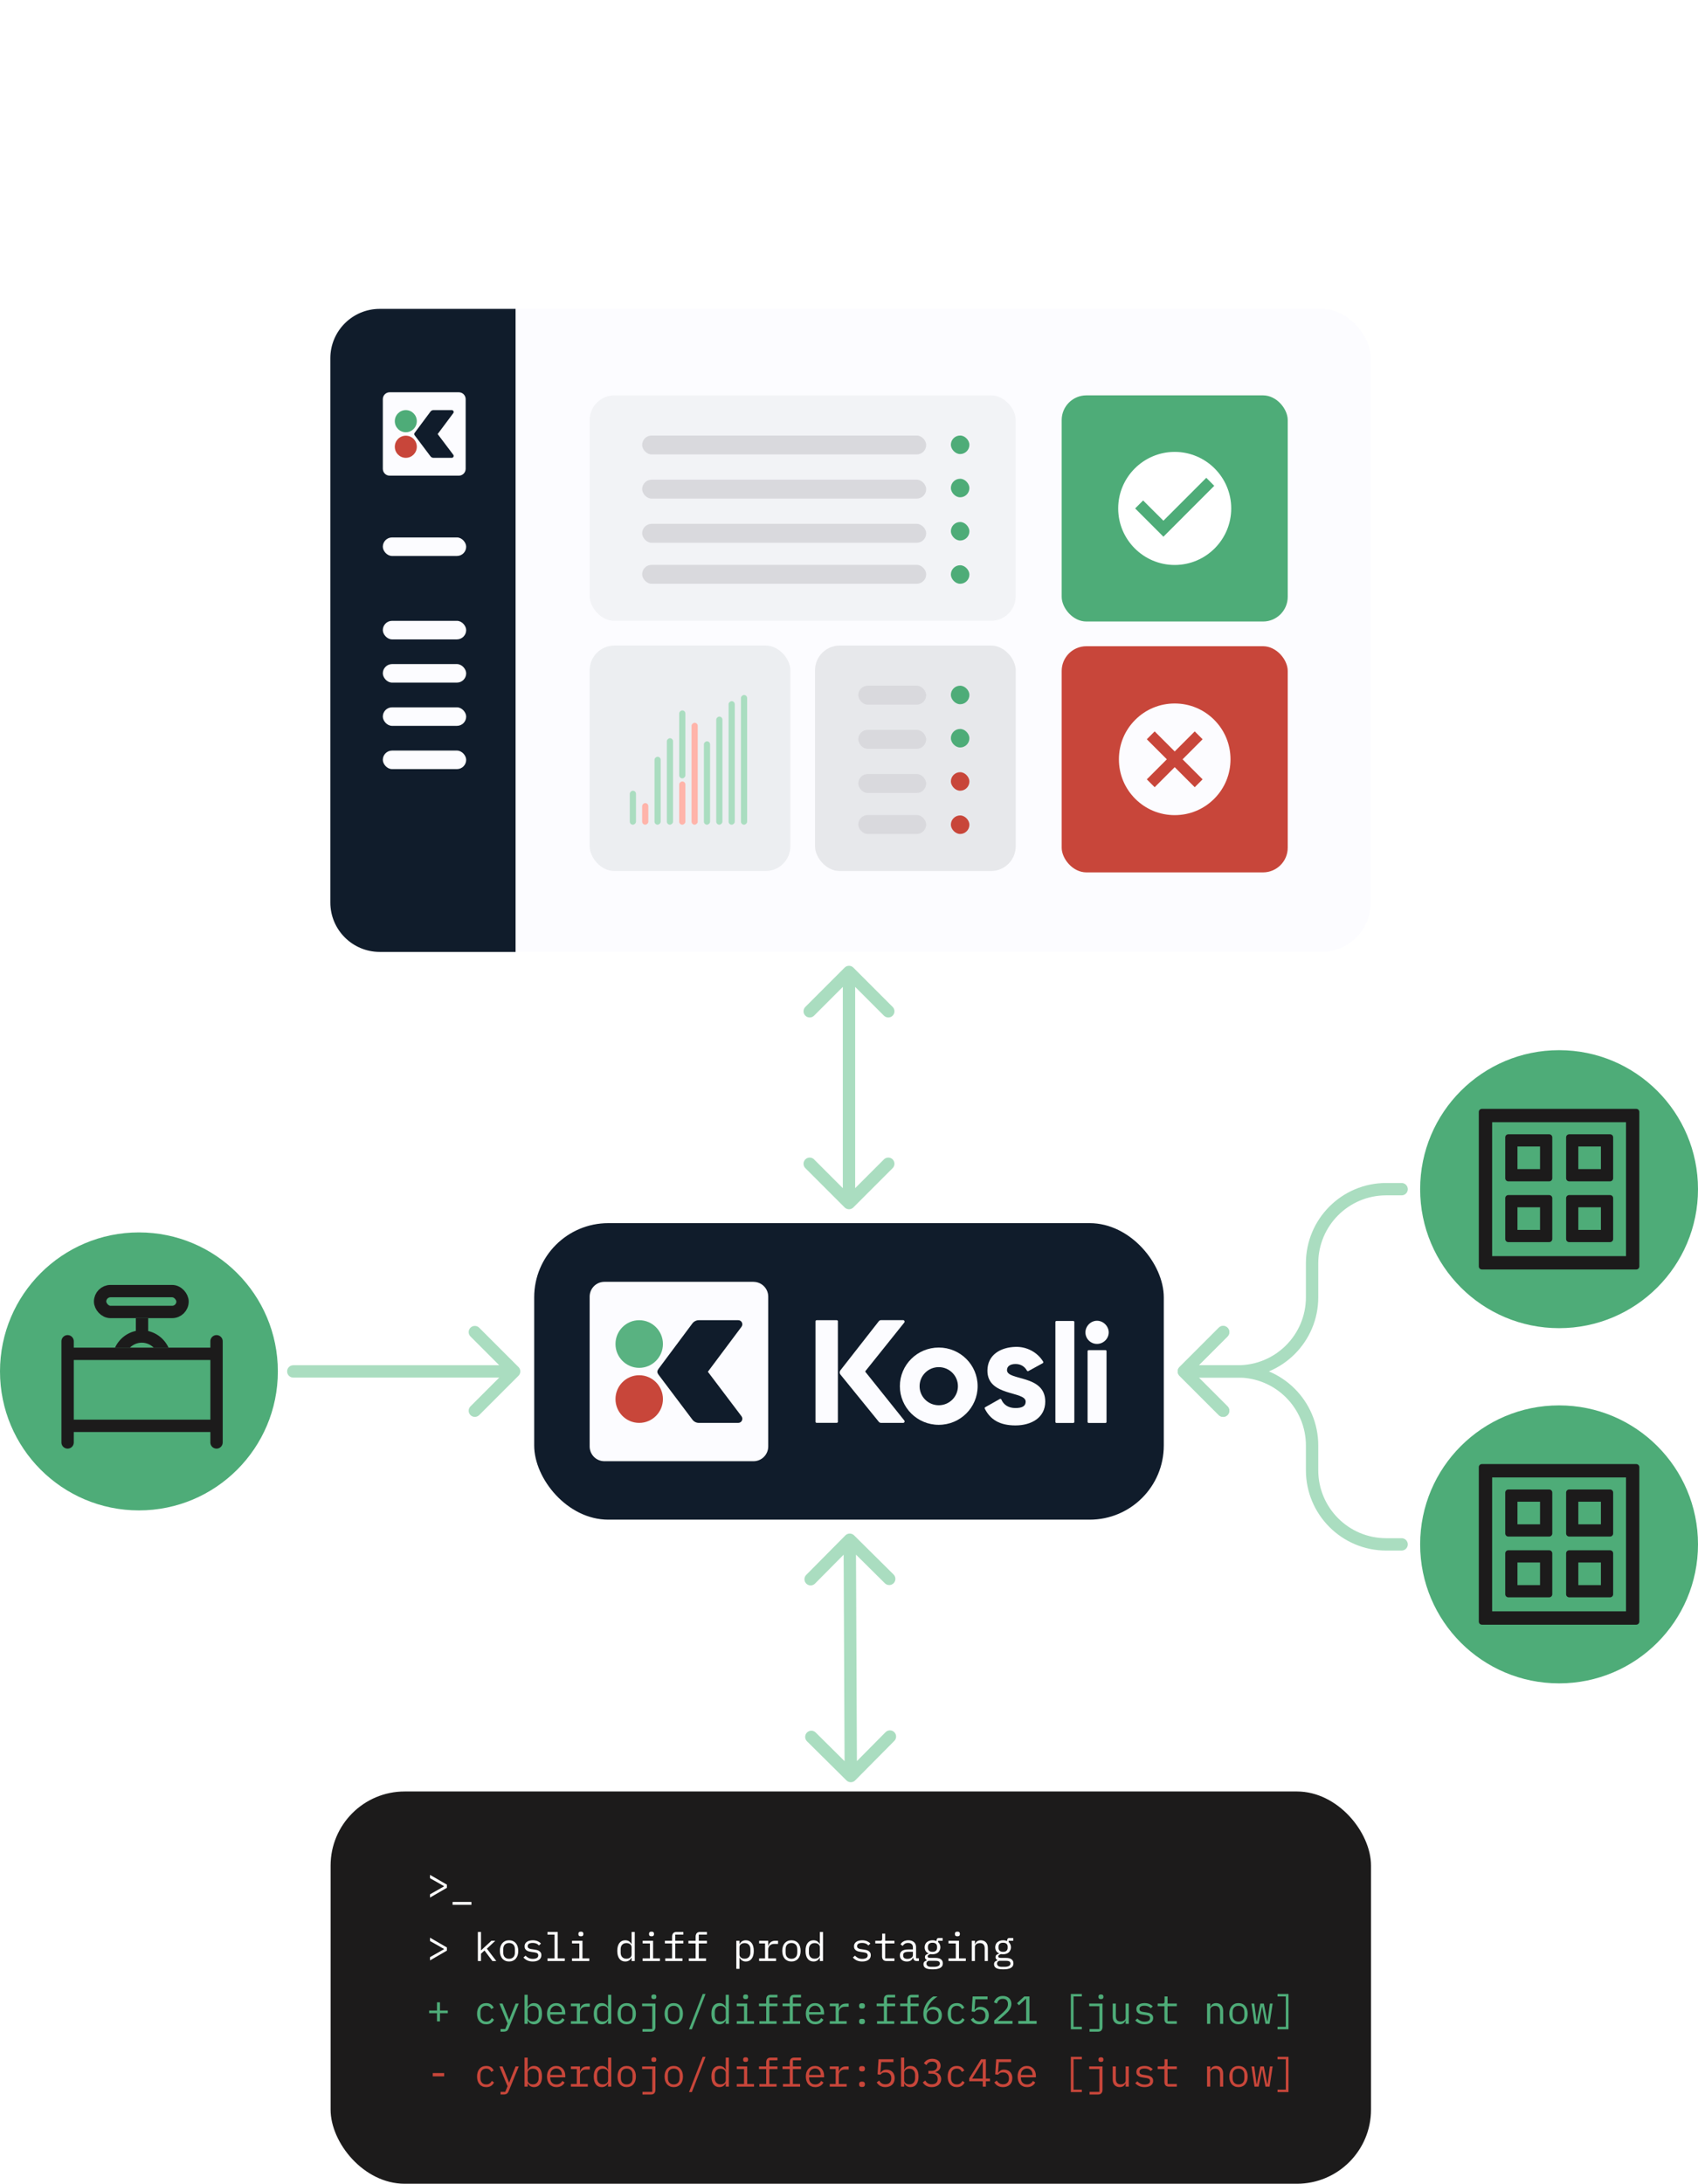 <svg width="550" height="707" viewBox="0 0 550 707" fill="none" xmlns="http://www.w3.org/2000/svg">
<rect x="173.031" y="396" width="203.933" height="96" rx="24" fill="#101C2B"/>
<rect x="107.086" y="580" width="337" height="127" rx="24" fill="#1C1B1B"/>
<path d="M417.36 665.904V677.319H413.801V676.531H416.483V666.692H413.801V665.904H417.36Z" fill="#C8463A"/>
<path d="M405.357 669.004H406.26L407.01 674.673H407.124L408.243 669.004H409.361L410.48 674.673H410.594L411.344 669.004H412.221L411.217 675.563H409.895L408.853 670.072H408.751L407.684 675.563H406.362L405.357 669.004Z" fill="#C8463A"/>
<path d="M401.162 675.718C400.704 675.718 400.289 675.637 399.916 675.476C399.552 675.315 399.238 675.086 398.976 674.79C398.721 674.485 398.526 674.124 398.391 673.709C398.255 673.285 398.188 672.811 398.188 672.286C398.188 671.769 398.255 671.298 398.391 670.875C398.526 670.451 398.721 670.091 398.976 669.794C399.238 669.489 399.552 669.256 399.916 669.095C400.289 668.934 400.704 668.854 401.162 668.854C401.62 668.854 402.031 668.934 402.395 669.095C402.768 669.256 403.081 669.489 403.336 669.794C403.598 670.091 403.797 670.451 403.933 670.875C404.069 671.298 404.136 671.769 404.136 672.286C404.136 672.811 404.069 673.285 403.933 673.709C403.797 674.124 403.598 674.485 403.336 674.79C403.081 675.086 402.768 675.315 402.395 675.476C402.031 675.637 401.62 675.718 401.162 675.718ZM401.162 674.84C401.73 674.84 402.187 674.671 402.535 674.332C402.882 673.993 403.056 673.468 403.056 672.756V671.815C403.056 671.103 402.882 670.578 402.535 670.239C402.187 669.9 401.73 669.731 401.162 669.731C400.594 669.731 400.137 669.9 399.789 670.239C399.442 670.578 399.268 671.103 399.268 671.815V672.756C399.268 673.468 399.442 673.993 399.789 674.332C400.137 674.671 400.594 674.84 401.162 674.84Z" fill="#C8463A"/>
<path d="M390.982 675.565V669.006H391.999V670.074H392.05C392.118 669.913 392.203 669.76 392.304 669.616C392.406 669.464 392.529 669.332 392.673 669.222C392.826 669.112 393.003 669.023 393.207 668.955C393.41 668.887 393.648 668.854 393.919 668.854C394.605 668.854 395.156 669.074 395.571 669.514C395.986 669.947 396.194 670.561 396.194 671.358V675.565H395.177V671.536C395.177 670.934 395.046 670.489 394.783 670.201C394.52 669.904 394.135 669.756 393.626 669.756C393.423 669.756 393.224 669.781 393.029 669.832C392.834 669.883 392.66 669.959 392.508 670.061C392.355 670.163 392.232 670.294 392.139 670.455C392.046 670.616 391.999 670.803 391.999 671.014V675.565H390.982Z" fill="#C8463A"/>
<path d="M378.62 675.564C378.12 675.564 377.751 675.424 377.514 675.144C377.285 674.865 377.171 674.505 377.171 674.064V669.869H374.984V669.005H376.611C376.832 669.005 376.984 668.962 377.069 668.878C377.162 668.785 377.209 668.628 377.209 668.407V666.691H378.188V669.005H381.175V669.869H378.188V674.699H381.175V675.564H378.62Z" fill="#C8463A"/>
<path d="M370.751 675.718C370.064 675.718 369.471 675.603 368.971 675.374C368.48 675.137 368.06 674.824 367.713 674.434L368.399 673.836C368.713 674.167 369.056 674.421 369.429 674.599C369.802 674.777 370.251 674.866 370.776 674.866C371.285 674.866 371.7 674.777 372.022 674.599C372.352 674.413 372.518 674.124 372.518 673.735C372.518 673.565 372.484 673.425 372.416 673.315C372.357 673.196 372.272 673.103 372.162 673.035C372.052 672.968 371.929 672.917 371.793 672.883C371.658 672.841 371.514 672.807 371.361 672.781L370.331 672.629C370.103 672.595 369.853 672.548 369.581 672.489C369.319 672.43 369.077 672.336 368.857 672.209C368.637 672.074 368.45 671.896 368.298 671.675C368.154 671.455 368.082 671.167 368.082 670.811C368.082 670.481 368.145 670.197 368.272 669.959C368.408 669.714 368.594 669.51 368.831 669.349C369.069 669.18 369.348 669.057 369.67 668.981C369.992 668.896 370.344 668.854 370.725 668.854C371.319 668.854 371.831 668.947 372.263 669.133C372.704 669.32 373.081 669.578 373.395 669.909L372.734 670.531C372.658 670.438 372.56 670.345 372.441 670.252C372.331 670.15 372.191 670.061 372.022 669.985C371.861 669.9 371.67 669.832 371.45 669.781C371.23 669.731 370.975 669.705 370.687 669.705C370.17 669.705 369.772 669.794 369.492 669.972C369.221 670.15 369.086 670.409 369.086 670.747C369.086 670.917 369.115 671.061 369.175 671.18C369.242 671.29 369.331 671.379 369.442 671.447C369.552 671.514 369.675 671.569 369.81 671.612C369.954 671.646 370.098 671.675 370.242 671.701L371.272 671.853C371.509 671.887 371.759 671.934 372.022 671.993C372.285 672.052 372.526 672.15 372.747 672.286C372.967 672.413 373.149 672.586 373.293 672.807C373.446 673.027 373.522 673.315 373.522 673.671C373.522 674.324 373.268 674.828 372.759 675.184C372.259 675.54 371.59 675.718 370.751 675.718Z" fill="#C8463A"/>
<path d="M364.607 674.495H364.556C364.488 674.656 364.403 674.813 364.302 674.965C364.2 675.11 364.073 675.237 363.92 675.347C363.776 675.457 363.603 675.546 363.399 675.614C363.196 675.682 362.959 675.715 362.687 675.715C362.001 675.715 361.45 675.499 361.035 675.067C360.62 674.626 360.412 674.008 360.412 673.211V669.004H361.429V673.033C361.429 673.635 361.56 674.084 361.823 674.381C362.086 674.669 362.471 674.813 362.98 674.813C363.183 674.813 363.382 674.787 363.577 674.737C363.772 674.686 363.946 674.61 364.098 674.508C364.251 674.406 364.374 674.279 364.467 674.127C364.56 673.965 364.607 673.775 364.607 673.555V669.004H365.624V675.563H364.607V674.495Z" fill="#C8463A"/>
<path d="M352.921 677.242H356.099V669.87H352.807V669.006H357.116V676.607C357.116 677.048 356.997 677.408 356.76 677.687C356.531 677.967 356.167 678.107 355.667 678.107H352.921V677.242ZM356.607 667.557C356.311 667.557 356.103 667.497 355.984 667.379C355.866 667.251 355.806 667.095 355.806 666.908V666.705C355.806 666.518 355.866 666.366 355.984 666.247C356.103 666.12 356.311 666.057 356.607 666.057C356.904 666.057 357.112 666.12 357.23 666.247C357.349 666.366 357.408 666.518 357.408 666.705V666.908C357.408 667.095 357.349 667.251 357.23 667.379C357.112 667.497 356.904 667.557 356.607 667.557Z" fill="#C8463A"/>
<path d="M346.859 677.319V665.904H350.419V666.692H347.736V676.531H350.419V677.319H346.859Z" fill="#C8463A"/>
<path d="M332.685 675.718C332.211 675.718 331.783 675.637 331.402 675.476C331.029 675.315 330.707 675.086 330.436 674.79C330.173 674.485 329.97 674.124 329.825 673.709C329.681 673.285 329.609 672.815 329.609 672.298C329.609 671.773 329.681 671.298 329.825 670.875C329.978 670.451 330.186 670.091 330.448 669.794C330.711 669.489 331.025 669.256 331.389 669.095C331.762 668.934 332.173 668.854 332.622 668.854C333.063 668.854 333.461 668.934 333.817 669.095C334.181 669.256 334.49 669.481 334.745 669.769C334.999 670.048 335.194 670.383 335.329 670.773C335.465 671.163 335.533 671.591 335.533 672.057V672.54H330.677V672.845C330.677 673.133 330.724 673.4 330.817 673.646C330.91 673.891 331.041 674.103 331.211 674.281C331.389 674.459 331.601 674.599 331.847 674.701C332.101 674.794 332.38 674.84 332.685 674.84C333.126 674.84 333.507 674.739 333.829 674.535C334.152 674.332 334.397 674.052 334.567 673.696L335.317 674.205C335.122 674.646 334.796 675.01 334.338 675.298C333.889 675.578 333.338 675.718 332.685 675.718ZM332.622 669.692C332.342 669.692 332.084 669.743 331.847 669.845C331.609 669.947 331.402 670.086 331.224 670.264C331.054 670.442 330.919 670.654 330.817 670.9C330.724 671.137 330.677 671.4 330.677 671.688V671.777H334.44V671.637C334.44 671.349 334.393 671.086 334.3 670.849C334.215 670.612 334.092 670.409 333.931 670.239C333.779 670.061 333.588 669.925 333.359 669.832C333.139 669.739 332.893 669.692 332.622 669.692Z" fill="#C8463A"/>
<path d="M327.503 667.619H323.537L323.283 671.013H323.372C323.592 670.717 323.838 670.484 324.109 670.314C324.38 670.136 324.753 670.047 325.228 670.047C325.617 670.047 325.973 670.111 326.295 670.238C326.626 670.356 326.91 670.534 327.147 670.772C327.384 671.009 327.571 671.297 327.706 671.636C327.842 671.967 327.91 672.348 327.91 672.78C327.91 673.212 327.842 673.611 327.706 673.975C327.571 674.331 327.372 674.64 327.109 674.903C326.846 675.157 326.528 675.356 326.155 675.5C325.783 675.644 325.359 675.716 324.884 675.716C324.512 675.716 324.177 675.674 323.88 675.589C323.592 675.504 323.334 675.39 323.105 675.246C322.884 675.102 322.69 674.941 322.52 674.763C322.351 674.585 322.198 674.399 322.062 674.204L322.863 673.594C322.982 673.772 323.101 673.933 323.219 674.077C323.346 674.221 323.49 674.348 323.651 674.458C323.812 674.56 323.995 674.64 324.198 674.699C324.401 674.759 324.639 674.788 324.91 674.788C325.52 674.788 325.986 674.623 326.308 674.293C326.639 673.962 326.804 673.505 326.804 672.92V672.818C326.804 672.233 326.639 671.776 326.308 671.445C325.978 671.115 325.503 670.95 324.884 670.95C324.461 670.95 324.13 671.022 323.893 671.166C323.664 671.31 323.452 671.488 323.257 671.7L322.355 671.572L322.673 666.691H327.503V667.619Z" fill="#C8463A"/>
<path d="M318.318 675.564V673.822H313.945V672.882L317.784 666.691H319.335V672.945H320.657V673.822H319.335V675.564H318.318ZM314.899 672.945H318.318V667.518H318.267L314.899 672.945Z" fill="#C8463A"/>
<path d="M309.933 675.718C309.459 675.718 309.035 675.637 308.662 675.476C308.298 675.307 307.989 675.074 307.734 674.777C307.48 674.48 307.285 674.12 307.15 673.696C307.023 673.273 306.959 672.802 306.959 672.286C306.959 671.769 307.027 671.298 307.162 670.875C307.298 670.451 307.493 670.091 307.747 669.794C308.001 669.489 308.311 669.256 308.675 669.095C309.039 668.934 309.455 668.854 309.921 668.854C310.556 668.854 311.073 668.993 311.471 669.273C311.87 669.553 312.162 669.917 312.349 670.366L311.535 670.798C311.416 670.459 311.217 670.197 310.938 670.01C310.666 669.824 310.327 669.731 309.921 669.731C309.624 669.731 309.357 669.781 309.12 669.883C308.891 669.976 308.696 670.112 308.535 670.29C308.374 670.468 308.251 670.68 308.167 670.925C308.09 671.171 308.052 671.438 308.052 671.726V672.845C308.052 673.133 308.09 673.4 308.167 673.646C308.251 673.891 308.374 674.103 308.535 674.281C308.696 674.459 308.895 674.599 309.133 674.701C309.37 674.794 309.641 674.84 309.946 674.84C310.387 674.84 310.751 674.739 311.039 674.535C311.327 674.332 311.556 674.052 311.726 673.696L312.45 674.192C312.255 674.633 311.95 674.997 311.535 675.285C311.128 675.573 310.594 675.718 309.933 675.718Z" fill="#C8463A"/>
<path d="M301.701 670.454C302.319 670.454 302.781 670.319 303.086 670.047C303.4 669.768 303.557 669.412 303.557 668.98V668.891C303.557 668.416 303.404 668.06 303.099 667.823C302.802 667.586 302.413 667.467 301.93 667.467C301.455 667.467 301.069 667.573 300.773 667.785C300.485 667.988 300.247 668.259 300.061 668.598L299.26 667.988C299.37 667.81 299.506 667.636 299.667 667.467C299.828 667.289 300.014 667.132 300.226 666.997C300.447 666.861 300.697 666.751 300.976 666.666C301.264 666.581 301.591 666.539 301.955 666.539C302.336 666.539 302.692 666.59 303.023 666.692C303.353 666.785 303.641 666.929 303.887 667.124C304.133 667.31 304.324 667.543 304.459 667.823C304.603 668.103 304.675 668.42 304.675 668.776C304.675 669.064 304.629 669.323 304.535 669.552C304.451 669.78 304.328 669.98 304.167 670.149C304.014 670.319 303.832 670.463 303.62 670.581C303.408 670.7 303.184 670.789 302.946 670.848V670.899C303.192 670.95 303.43 671.035 303.658 671.153C303.887 671.263 304.09 671.412 304.268 671.598C304.446 671.776 304.586 671.996 304.688 672.259C304.798 672.513 304.853 672.806 304.853 673.136C304.853 673.517 304.777 673.869 304.624 674.191C304.48 674.505 304.273 674.776 304.001 675.005C303.739 675.225 303.417 675.399 303.035 675.526C302.663 675.653 302.247 675.717 301.79 675.717C301.4 675.717 301.053 675.674 300.747 675.589C300.451 675.505 300.184 675.39 299.947 675.246C299.718 675.102 299.514 674.941 299.336 674.763C299.167 674.585 299.014 674.399 298.879 674.204L299.68 673.594C299.798 673.772 299.921 673.933 300.048 674.077C300.175 674.221 300.319 674.348 300.481 674.458C300.65 674.56 300.841 674.64 301.053 674.7C301.264 674.759 301.51 674.789 301.79 674.789C302.417 674.789 302.896 674.645 303.226 674.356C303.565 674.068 303.735 673.657 303.735 673.123V673.022C303.735 672.496 303.569 672.09 303.239 671.801C302.917 671.513 302.43 671.369 301.777 671.369H300.722V670.454H301.701Z" fill="#C8463A"/>
<path d="M291.855 666.158H292.872V670.073H292.923C293.347 669.26 294.021 668.853 294.944 668.853C295.749 668.853 296.376 669.154 296.826 669.755C297.283 670.357 297.512 671.2 297.512 672.285C297.512 673.37 297.283 674.213 296.826 674.815C296.376 675.416 295.749 675.717 294.944 675.717C294.021 675.717 293.347 675.31 292.923 674.497H292.872V675.564H291.855V666.158ZM294.55 674.815C295.143 674.815 295.601 674.637 295.923 674.281C296.254 673.916 296.419 673.437 296.419 672.844V671.726C296.419 671.133 296.254 670.658 295.923 670.302C295.601 669.938 295.143 669.755 294.55 669.755C294.321 669.755 294.105 669.785 293.902 669.844C293.699 669.904 293.521 669.993 293.368 670.111C293.216 670.222 293.093 670.361 292.999 670.531C292.915 670.692 292.872 670.883 292.872 671.103V673.467C292.872 673.687 292.915 673.882 292.999 674.052C293.093 674.213 293.216 674.353 293.368 674.471C293.521 674.581 293.699 674.666 293.902 674.726C294.105 674.785 294.321 674.815 294.55 674.815Z" fill="#C8463A"/>
<path d="M289.399 667.619H285.433L285.179 671.013H285.268C285.489 670.717 285.734 670.484 286.005 670.314C286.277 670.136 286.65 670.047 287.124 670.047C287.514 670.047 287.87 670.111 288.192 670.238C288.522 670.356 288.806 670.534 289.043 670.772C289.281 671.009 289.467 671.297 289.603 671.636C289.738 671.967 289.806 672.348 289.806 672.78C289.806 673.212 289.738 673.611 289.603 673.975C289.467 674.331 289.268 674.64 289.005 674.903C288.743 675.157 288.425 675.356 288.052 675.5C287.679 675.644 287.255 675.716 286.781 675.716C286.408 675.716 286.073 675.674 285.777 675.589C285.489 675.504 285.23 675.39 285.001 675.246C284.781 675.102 284.586 674.941 284.417 674.763C284.247 674.585 284.095 674.399 283.959 674.204L284.76 673.594C284.878 673.772 284.997 673.933 285.116 674.077C285.243 674.221 285.387 674.348 285.548 674.458C285.709 674.56 285.891 674.64 286.094 674.699C286.298 674.759 286.535 674.788 286.806 674.788C287.416 674.788 287.882 674.623 288.205 674.293C288.535 673.962 288.7 673.505 288.7 672.92V672.818C288.7 672.233 288.535 671.776 288.205 671.445C287.874 671.115 287.399 670.95 286.781 670.95C286.357 670.95 286.027 671.022 285.789 671.166C285.561 671.31 285.349 671.488 285.154 671.7L284.251 671.572L284.569 666.691H289.399V667.619Z" fill="#C8463A"/>
<path d="M279.214 675.678C278.867 675.678 278.621 675.606 278.477 675.462C278.341 675.318 278.273 675.136 278.273 674.916V674.687C278.273 674.467 278.341 674.284 278.477 674.14C278.621 673.996 278.867 673.924 279.214 673.924C279.561 673.924 279.803 673.996 279.939 674.14C280.083 674.284 280.155 674.467 280.155 674.687V674.916C280.155 675.136 280.083 675.318 279.939 675.462C279.803 675.606 279.561 675.678 279.214 675.678ZM279.214 670.645C278.867 670.645 278.621 670.573 278.477 670.429C278.341 670.285 278.273 670.102 278.273 669.882V669.653C278.273 669.433 278.341 669.251 278.477 669.107C278.621 668.963 278.867 668.891 279.214 668.891C279.561 668.891 279.803 668.963 279.939 669.107C280.083 669.251 280.155 669.433 280.155 669.653V669.882C280.155 670.102 280.083 670.285 279.939 670.429C279.803 670.573 279.561 670.645 279.214 670.645Z" fill="#C8463A"/>
<path d="M268.762 674.699H270.681V669.868H268.762V669.004H271.698V670.656H271.762C271.897 670.139 272.151 669.737 272.524 669.449C272.906 669.152 273.389 669.004 273.973 669.004H274.889V670.021H273.656C273.071 670.021 272.596 670.19 272.232 670.529C271.876 670.868 271.698 671.313 271.698 671.864V674.699H274.24V675.563H268.762V674.699Z" fill="#C8463A"/>
<path d="M264.086 675.718C263.611 675.718 263.183 675.637 262.802 675.476C262.429 675.315 262.107 675.086 261.836 674.79C261.573 674.485 261.37 674.124 261.226 673.709C261.082 673.285 261.01 672.815 261.01 672.298C261.01 671.773 261.082 671.298 261.226 670.875C261.378 670.451 261.586 670.091 261.849 669.794C262.111 669.489 262.425 669.256 262.789 669.095C263.162 668.934 263.573 668.854 264.022 668.854C264.463 668.854 264.861 668.934 265.217 669.095C265.582 669.256 265.891 669.481 266.145 669.769C266.399 670.048 266.594 670.383 266.73 670.773C266.865 671.163 266.933 671.591 266.933 672.057V672.54H262.078V672.845C262.078 673.133 262.124 673.4 262.217 673.646C262.311 673.891 262.442 674.103 262.611 674.281C262.789 674.459 263.001 674.599 263.247 674.701C263.501 674.794 263.781 674.84 264.086 674.84C264.527 674.84 264.908 674.739 265.23 674.535C265.552 674.332 265.798 674.052 265.967 673.696L266.717 674.205C266.522 674.646 266.196 675.01 265.738 675.298C265.289 675.578 264.738 675.718 264.086 675.718ZM264.022 669.692C263.743 669.692 263.484 669.743 263.247 669.845C263.01 669.947 262.802 670.086 262.624 670.264C262.455 670.442 262.319 670.654 262.217 670.9C262.124 671.137 262.078 671.4 262.078 671.688V671.777H265.84V671.637C265.84 671.349 265.793 671.086 265.7 670.849C265.615 670.612 265.493 670.409 265.332 670.239C265.179 670.061 264.988 669.925 264.76 669.832C264.539 669.739 264.293 669.692 264.022 669.692Z" fill="#C8463A"/>
<path d="M253.596 674.7H255.808V669.87H253.469V669.006H255.808V667.658C255.808 667.217 255.922 666.857 256.151 666.578C256.388 666.298 256.757 666.158 257.257 666.158H259.456V667.023H256.824V669.006H259.456V669.87H256.824V674.7H259.163V675.564H253.596V674.7Z" fill="#C8463A"/>
<path d="M245.969 674.7H248.181V669.87H245.842V669.006H248.181V667.658C248.181 667.217 248.295 666.857 248.524 666.578C248.761 666.298 249.13 666.158 249.63 666.158H251.829V667.023H249.198V669.006H251.829V669.87H249.198V674.7H251.536V675.564H245.969V674.7Z" fill="#C8463A"/>
<path d="M241.515 667.557C241.219 667.557 241.011 667.497 240.892 667.379C240.774 667.251 240.715 667.095 240.715 666.908V666.705C240.715 666.518 240.774 666.366 240.892 666.247C241.011 666.12 241.219 666.057 241.515 666.057C241.812 666.057 242.02 666.12 242.138 666.247C242.257 666.366 242.316 666.518 242.316 666.705V666.908C242.316 667.095 242.257 667.251 242.138 667.379C242.02 667.497 241.812 667.557 241.515 667.557ZM238.643 674.7H241.007V669.87H238.643V669.006H242.024V674.7H244.235V675.565H238.643V674.7Z" fill="#C8463A"/>
<path d="M235.073 674.497H235.022C234.599 675.31 233.925 675.717 233.001 675.717C232.196 675.717 231.565 675.416 231.107 674.815C230.658 674.213 230.434 673.37 230.434 672.285C230.434 671.2 230.658 670.357 231.107 669.755C231.565 669.154 232.196 668.853 233.001 668.853C233.925 668.853 234.599 669.26 235.022 670.073H235.073V666.158H236.09V675.564H235.073V674.497ZM233.395 674.815C233.624 674.815 233.84 674.785 234.044 674.726C234.247 674.666 234.425 674.581 234.577 674.471C234.73 674.353 234.849 674.213 234.933 674.052C235.027 673.882 235.073 673.687 235.073 673.467V671.103C235.073 670.883 235.027 670.692 234.933 670.531C234.849 670.361 234.73 670.222 234.577 670.111C234.425 669.993 234.247 669.904 234.044 669.844C233.84 669.785 233.624 669.755 233.395 669.755C232.802 669.755 232.34 669.938 232.01 670.302C231.688 670.658 231.527 671.133 231.527 671.726V672.844C231.527 673.437 231.688 673.916 232.01 674.281C232.34 674.637 232.802 674.815 233.395 674.815Z" fill="#C8463A"/>
<path d="M223.191 677.319L227.615 665.904H228.53L224.107 677.319H223.191Z" fill="#C8463A"/>
<path d="M218.238 675.718C217.78 675.718 217.365 675.637 216.992 675.476C216.628 675.315 216.314 675.086 216.052 674.79C215.798 674.485 215.603 674.124 215.467 673.709C215.331 673.285 215.264 672.811 215.264 672.286C215.264 671.769 215.331 671.298 215.467 670.875C215.603 670.451 215.798 670.091 216.052 669.794C216.314 669.489 216.628 669.256 216.992 669.095C217.365 668.934 217.78 668.854 218.238 668.854C218.696 668.854 219.107 668.934 219.471 669.095C219.844 669.256 220.157 669.489 220.412 669.794C220.674 670.091 220.874 670.451 221.009 670.875C221.145 671.298 221.213 671.769 221.213 672.286C221.213 672.811 221.145 673.285 221.009 673.709C220.874 674.124 220.674 674.485 220.412 674.79C220.157 675.086 219.844 675.315 219.471 675.476C219.107 675.637 218.696 675.718 218.238 675.718ZM218.238 674.84C218.806 674.84 219.263 674.671 219.611 674.332C219.958 673.993 220.132 673.468 220.132 672.756V671.815C220.132 671.103 219.958 670.578 219.611 670.239C219.263 669.9 218.806 669.731 218.238 669.731C217.67 669.731 217.213 669.9 216.865 670.239C216.518 670.578 216.344 671.103 216.344 671.815V672.756C216.344 673.468 216.518 673.993 216.865 674.332C217.213 674.671 217.67 674.84 218.238 674.84Z" fill="#C8463A"/>
<path d="M208.101 677.242H211.279V669.87H207.986V669.006H212.295V676.607C212.295 677.048 212.177 677.408 211.94 677.687C211.711 677.967 211.346 678.107 210.846 678.107H208.101V677.242ZM211.787 667.557C211.49 667.557 211.283 667.497 211.164 667.379C211.045 667.251 210.986 667.095 210.986 666.908V666.705C210.986 666.518 211.045 666.366 211.164 666.247C211.283 666.12 211.49 666.057 211.787 666.057C212.084 666.057 212.291 666.12 212.41 666.247C212.528 666.366 212.588 666.518 212.588 666.705V666.908C212.588 667.095 212.528 667.251 212.41 667.379C212.291 667.497 212.084 667.557 211.787 667.557Z" fill="#C8463A"/>
<path d="M202.998 675.718C202.54 675.718 202.125 675.637 201.752 675.476C201.388 675.315 201.074 675.086 200.812 674.79C200.557 674.485 200.362 674.124 200.227 673.709C200.091 673.285 200.023 672.811 200.023 672.286C200.023 671.769 200.091 671.298 200.227 670.875C200.362 670.451 200.557 670.091 200.812 669.794C201.074 669.489 201.388 669.256 201.752 669.095C202.125 668.934 202.54 668.854 202.998 668.854C203.455 668.854 203.866 668.934 204.231 669.095C204.604 669.256 204.917 669.489 205.171 669.794C205.434 670.091 205.633 670.451 205.769 670.875C205.904 671.298 205.972 671.769 205.972 672.286C205.972 672.811 205.904 673.285 205.769 673.709C205.633 674.124 205.434 674.485 205.171 674.79C204.917 675.086 204.604 675.315 204.231 675.476C203.866 675.637 203.455 675.718 202.998 675.718ZM202.998 674.84C203.566 674.84 204.023 674.671 204.371 674.332C204.718 673.993 204.892 673.468 204.892 672.756V671.815C204.892 671.103 204.718 670.578 204.371 670.239C204.023 669.9 203.566 669.731 202.998 669.731C202.43 669.731 201.972 669.9 201.625 670.239C201.278 670.578 201.104 671.103 201.104 671.815V672.756C201.104 673.468 201.278 673.993 201.625 674.332C201.972 674.671 202.43 674.84 202.998 674.84Z" fill="#C8463A"/>
<path d="M196.97 674.497H196.919C196.495 675.31 195.821 675.717 194.898 675.717C194.093 675.717 193.461 675.416 193.004 674.815C192.555 674.213 192.33 673.37 192.33 672.285C192.33 671.2 192.555 670.357 193.004 669.755C193.461 669.154 194.093 668.853 194.898 668.853C195.821 668.853 196.495 669.26 196.919 670.073H196.97V666.158H197.987V675.564H196.97V674.497ZM195.292 674.815C195.521 674.815 195.737 674.785 195.94 674.726C196.143 674.666 196.321 674.581 196.474 674.471C196.626 674.353 196.745 674.213 196.83 674.052C196.923 673.882 196.97 673.687 196.97 673.467V671.103C196.97 670.883 196.923 670.692 196.83 670.531C196.745 670.361 196.626 670.222 196.474 670.111C196.321 669.993 196.143 669.904 195.94 669.844C195.737 669.785 195.521 669.755 195.292 669.755C194.699 669.755 194.237 669.938 193.906 670.302C193.584 670.658 193.423 671.133 193.423 671.726V672.844C193.423 673.437 193.584 673.916 193.906 674.281C194.237 674.637 194.699 674.815 195.292 674.815Z" fill="#C8463A"/>
<path d="M184.92 674.699H186.839V669.868H184.92V669.004H187.856V670.656H187.92C188.055 670.139 188.31 669.737 188.682 669.449C189.064 669.152 189.547 669.004 190.131 669.004H191.047V670.021H189.814C189.229 670.021 188.754 670.19 188.39 670.529C188.034 670.868 187.856 671.313 187.856 671.864V674.699H190.398V675.563H184.92V674.699Z" fill="#C8463A"/>
<path d="M180.252 675.718C179.777 675.718 179.349 675.637 178.968 675.476C178.595 675.315 178.273 675.086 178.002 674.79C177.739 674.485 177.536 674.124 177.392 673.709C177.248 673.285 177.176 672.815 177.176 672.298C177.176 671.773 177.248 671.298 177.392 670.875C177.544 670.451 177.752 670.091 178.015 669.794C178.277 669.489 178.591 669.256 178.955 669.095C179.328 668.934 179.739 668.854 180.188 668.854C180.629 668.854 181.027 668.934 181.383 669.095C181.748 669.256 182.057 669.481 182.311 669.769C182.565 670.048 182.76 670.383 182.896 670.773C183.031 671.163 183.099 671.591 183.099 672.057V672.54H178.244V672.845C178.244 673.133 178.29 673.4 178.383 673.646C178.477 673.891 178.608 674.103 178.777 674.281C178.955 674.459 179.167 674.599 179.413 674.701C179.667 674.794 179.947 674.84 180.252 674.84C180.693 674.84 181.074 674.739 181.396 674.535C181.718 674.332 181.964 674.052 182.133 673.696L182.883 674.205C182.688 674.646 182.362 675.01 181.904 675.298C181.455 675.578 180.904 675.718 180.252 675.718ZM180.188 669.692C179.909 669.692 179.65 669.743 179.413 669.845C179.176 669.947 178.968 670.086 178.79 670.264C178.621 670.442 178.485 670.654 178.383 670.9C178.29 671.137 178.244 671.4 178.244 671.688V671.777H182.006V671.637C182.006 671.349 181.959 671.086 181.866 670.849C181.781 670.612 181.659 670.409 181.498 670.239C181.345 670.061 181.154 669.925 180.926 669.832C180.705 669.739 180.46 669.692 180.188 669.692Z" fill="#C8463A"/>
<path d="M169.904 666.158H170.921V670.073H170.972C171.396 669.26 172.069 668.853 172.993 668.853C173.798 668.853 174.425 669.154 174.874 669.755C175.332 670.357 175.561 671.2 175.561 672.285C175.561 673.37 175.332 674.213 174.874 674.815C174.425 675.416 173.798 675.717 172.993 675.717C172.069 675.717 171.396 675.31 170.972 674.497H170.921V675.564H169.904V666.158ZM172.599 674.815C173.192 674.815 173.65 674.637 173.972 674.281C174.302 673.916 174.468 673.437 174.468 672.844V671.726C174.468 671.133 174.302 670.658 173.972 670.302C173.65 669.938 173.192 669.755 172.599 669.755C172.37 669.755 172.154 669.785 171.951 669.844C171.747 669.904 171.569 669.993 171.417 670.111C171.264 670.222 171.142 670.361 171.048 670.531C170.964 670.692 170.921 670.883 170.921 671.103V673.467C170.921 673.687 170.964 673.882 171.048 674.052C171.142 674.213 171.264 674.353 171.417 674.471C171.569 674.581 171.747 674.666 171.951 674.726C172.154 674.785 172.37 674.815 172.599 674.815Z" fill="#C8463A"/>
<path d="M167.014 669.004H168.031L164.777 676.999C164.701 677.186 164.616 677.347 164.523 677.482C164.43 677.626 164.32 677.741 164.192 677.825C164.065 677.919 163.913 677.986 163.735 678.029C163.557 678.08 163.345 678.105 163.099 678.105H162.133V677.241H163.659L164.396 675.436L161.752 669.004H162.794L163.9 671.75L164.879 674.241H164.93L165.909 671.75L167.014 669.004Z" fill="#C8463A"/>
<path d="M157.5 675.718C157.025 675.718 156.602 675.637 156.229 675.476C155.864 675.307 155.555 675.074 155.301 674.777C155.047 674.48 154.852 674.12 154.716 673.696C154.589 673.273 154.525 672.802 154.525 672.286C154.525 671.769 154.593 671.298 154.729 670.875C154.864 670.451 155.059 670.091 155.313 669.794C155.568 669.489 155.877 669.256 156.241 669.095C156.606 668.934 157.021 668.854 157.487 668.854C158.123 668.854 158.64 668.993 159.038 669.273C159.436 669.553 159.728 669.917 159.915 670.366L159.101 670.798C158.983 670.459 158.784 670.197 158.504 670.01C158.233 669.824 157.894 669.731 157.487 669.731C157.19 669.731 156.924 669.781 156.686 669.883C156.457 669.976 156.263 670.112 156.102 670.29C155.941 670.468 155.818 670.68 155.733 670.925C155.657 671.171 155.619 671.438 155.619 671.726V672.845C155.619 673.133 155.657 673.4 155.733 673.646C155.818 673.891 155.941 674.103 156.102 674.281C156.263 674.459 156.462 674.599 156.699 674.701C156.936 674.794 157.207 674.84 157.513 674.84C157.953 674.84 158.318 674.739 158.606 674.535C158.894 674.332 159.123 674.052 159.292 673.696L160.017 674.192C159.822 674.633 159.517 674.997 159.101 675.285C158.695 675.573 158.161 675.718 157.5 675.718Z" fill="#C8463A"/>
<path d="M140.18 672.234V671.166H143.866V672.234H140.18Z" fill="#C8463A"/>
<path d="M417.36 645.566V656.981H413.801V656.193H416.483V646.355H413.801V645.566H417.36Z" fill="#4EAC78"/>
<path d="M405.357 648.668H406.26L407.01 654.337H407.124L408.243 648.668H409.361L410.48 654.337H410.594L411.344 648.668H412.221L411.217 655.227H409.895L408.853 649.736H408.751L407.684 655.227H406.362L405.357 648.668Z" fill="#4EAC78"/>
<path d="M401.162 655.38C400.704 655.38 400.289 655.299 399.916 655.138C399.552 654.977 399.238 654.748 398.976 654.452C398.721 654.147 398.526 653.787 398.391 653.371C398.255 652.948 398.188 652.473 398.188 651.948C398.188 651.431 398.255 650.96 398.391 650.537C398.526 650.113 398.721 649.753 398.976 649.456C399.238 649.151 399.552 648.918 399.916 648.757C400.289 648.596 400.704 648.516 401.162 648.516C401.62 648.516 402.031 648.596 402.395 648.757C402.768 648.918 403.081 649.151 403.336 649.456C403.598 649.753 403.797 650.113 403.933 650.537C404.069 650.96 404.136 651.431 404.136 651.948C404.136 652.473 404.069 652.948 403.933 653.371C403.797 653.787 403.598 654.147 403.336 654.452C403.081 654.748 402.768 654.977 402.395 655.138C402.031 655.299 401.62 655.38 401.162 655.38ZM401.162 654.503C401.73 654.503 402.187 654.333 402.535 653.994C402.882 653.655 403.056 653.13 403.056 652.418V651.477C403.056 650.765 402.882 650.24 402.535 649.901C402.187 649.562 401.73 649.393 401.162 649.393C400.594 649.393 400.137 649.562 399.789 649.901C399.442 650.24 399.268 650.765 399.268 651.477V652.418C399.268 653.13 399.442 653.655 399.789 653.994C400.137 654.333 400.594 654.503 401.162 654.503Z" fill="#4EAC78"/>
<path d="M390.982 655.227V648.668H391.999V649.736H392.05C392.118 649.575 392.203 649.422 392.304 649.278C392.406 649.126 392.529 648.994 392.673 648.884C392.826 648.774 393.003 648.685 393.207 648.617C393.41 648.55 393.648 648.516 393.919 648.516C394.605 648.516 395.156 648.736 395.571 649.177C395.986 649.609 396.194 650.223 396.194 651.02V655.227H395.177V651.198C395.177 650.596 395.046 650.151 394.783 649.863C394.52 649.566 394.135 649.418 393.626 649.418C393.423 649.418 393.224 649.444 393.029 649.494C392.834 649.545 392.66 649.621 392.508 649.723C392.355 649.825 392.232 649.956 392.139 650.117C392.046 650.278 391.999 650.465 391.999 650.677V655.227H390.982Z" fill="#4EAC78"/>
<path d="M378.62 655.226C378.12 655.226 377.751 655.086 377.514 654.806C377.285 654.527 377.171 654.167 377.171 653.726V649.531H374.984V648.667H376.611C376.832 648.667 376.984 648.625 377.069 648.54C377.162 648.447 377.209 648.29 377.209 648.07V646.354H378.188V648.667H381.175V649.531H378.188V654.362H381.175V655.226H378.62Z" fill="#4EAC78"/>
<path d="M370.751 655.38C370.064 655.38 369.471 655.265 368.971 655.036C368.48 654.799 368.06 654.486 367.713 654.096L368.399 653.498C368.713 653.829 369.056 654.083 369.429 654.261C369.802 654.439 370.251 654.528 370.776 654.528C371.285 654.528 371.7 654.439 372.022 654.261C372.352 654.075 372.518 653.787 372.518 653.397C372.518 653.227 372.484 653.087 372.416 652.977C372.357 652.859 372.272 652.765 372.162 652.698C372.052 652.63 371.929 652.579 371.793 652.545C371.658 652.503 371.514 652.469 371.361 652.443L370.331 652.291C370.103 652.257 369.853 652.21 369.581 652.151C369.319 652.092 369.077 651.998 368.857 651.871C368.637 651.736 368.45 651.558 368.298 651.338C368.154 651.117 368.082 650.829 368.082 650.473C368.082 650.143 368.145 649.859 368.272 649.621C368.408 649.376 368.594 649.172 368.831 649.011C369.069 648.842 369.348 648.719 369.67 648.643C369.992 648.558 370.344 648.516 370.725 648.516C371.319 648.516 371.831 648.609 372.263 648.795C372.704 648.982 373.081 649.24 373.395 649.571L372.734 650.193C372.658 650.1 372.56 650.007 372.441 649.914C372.331 649.812 372.191 649.723 372.022 649.647C371.861 649.562 371.67 649.494 371.45 649.444C371.23 649.393 370.975 649.367 370.687 649.367C370.17 649.367 369.772 649.456 369.492 649.634C369.221 649.812 369.086 650.071 369.086 650.41C369.086 650.579 369.115 650.723 369.175 650.842C369.242 650.952 369.331 651.041 369.442 651.109C369.552 651.176 369.675 651.232 369.81 651.274C369.954 651.308 370.098 651.338 370.242 651.363L371.272 651.515C371.509 651.549 371.759 651.596 372.022 651.655C372.285 651.715 372.526 651.812 372.747 651.948C372.967 652.075 373.149 652.248 373.293 652.469C373.446 652.689 373.522 652.977 373.522 653.333C373.522 653.986 373.268 654.49 372.759 654.846C372.259 655.202 371.59 655.38 370.751 655.38Z" fill="#4EAC78"/>
<path d="M364.607 654.159H364.556C364.488 654.32 364.403 654.477 364.302 654.63C364.2 654.774 364.073 654.901 363.92 655.011C363.776 655.121 363.603 655.21 363.399 655.278C363.196 655.346 362.959 655.379 362.687 655.379C362.001 655.379 361.45 655.163 361.035 654.731C360.62 654.291 360.412 653.672 360.412 652.875V648.668H361.429V652.697C361.429 653.299 361.56 653.748 361.823 654.045C362.086 654.333 362.471 654.477 362.98 654.477C363.183 654.477 363.382 654.452 363.577 654.401C363.772 654.35 363.946 654.274 364.098 654.172C364.251 654.07 364.374 653.943 364.467 653.791C364.56 653.63 364.607 653.439 364.607 653.219V648.668H365.624V655.227H364.607V654.159Z" fill="#4EAC78"/>
<path d="M352.921 656.905H356.099V649.532H352.807V648.668H357.116V656.269C357.116 656.71 356.997 657.07 356.76 657.349C356.531 657.629 356.167 657.769 355.667 657.769H352.921V656.905ZM356.607 647.219C356.311 647.219 356.103 647.159 355.984 647.041C355.866 646.914 355.806 646.757 355.806 646.57V646.367C355.806 646.181 355.866 646.028 355.984 645.909C356.103 645.782 356.311 645.719 356.607 645.719C356.904 645.719 357.112 645.782 357.23 645.909C357.349 646.028 357.408 646.181 357.408 646.367V646.57C357.408 646.757 357.349 646.914 357.23 647.041C357.112 647.159 356.904 647.219 356.607 647.219Z" fill="#4EAC78"/>
<path d="M346.859 656.981V645.566H350.419V646.355H347.736V656.193H350.419V656.981H346.859Z" fill="#4EAC78"/>
<path d="M329.835 655.226V654.298H332.377V647.142H332.288L330.051 649.226L329.428 648.553L331.779 646.354H333.444V654.298H335.783V655.226H329.835Z" fill="#4EAC78"/>
<path d="M327.959 655.226H322.035V654.133L324.997 651.464C325.429 651.074 325.785 650.675 326.065 650.269C326.344 649.854 326.484 649.417 326.484 648.959V648.807C326.484 648.273 326.344 647.862 326.065 647.574C325.785 647.277 325.37 647.129 324.819 647.129C324.277 647.129 323.857 647.269 323.561 647.549C323.272 647.82 323.056 648.184 322.912 648.642L321.959 648.286C322.044 648.023 322.158 647.769 322.302 647.523C322.455 647.269 322.645 647.044 322.874 646.849C323.103 646.655 323.378 646.498 323.7 646.379C324.031 646.26 324.412 646.201 324.844 646.201C325.285 646.201 325.675 646.265 326.014 646.392C326.361 646.519 326.649 646.697 326.878 646.926C327.115 647.155 327.293 647.426 327.412 647.739C327.539 648.053 327.603 648.396 327.603 648.769C327.603 649.108 327.552 649.426 327.45 649.722C327.357 650.019 327.221 650.303 327.043 650.574C326.874 650.845 326.666 651.112 326.421 651.375C326.183 651.629 325.916 651.883 325.62 652.137L323.141 654.298H327.959V655.226Z" fill="#4EAC78"/>
<path d="M319.882 647.281H315.916L315.662 650.675H315.751C315.971 650.379 316.217 650.146 316.488 649.976C316.759 649.798 317.132 649.709 317.606 649.709C317.996 649.709 318.352 649.773 318.674 649.9C319.005 650.019 319.289 650.197 319.526 650.434C319.763 650.671 319.95 650.959 320.085 651.298C320.221 651.629 320.289 652.01 320.289 652.442C320.289 652.874 320.221 653.273 320.085 653.637C319.95 653.993 319.75 654.302 319.488 654.565C319.225 654.819 318.907 655.018 318.534 655.162C318.162 655.306 317.738 655.378 317.263 655.378C316.89 655.378 316.556 655.336 316.259 655.251C315.971 655.167 315.713 655.052 315.484 654.908C315.263 654.764 315.068 654.603 314.899 654.425C314.73 654.247 314.577 654.061 314.441 653.866L315.242 653.256C315.361 653.434 315.479 653.595 315.598 653.739C315.725 653.883 315.869 654.01 316.03 654.12C316.191 654.222 316.374 654.302 316.577 654.362C316.78 654.421 317.018 654.451 317.289 654.451C317.899 654.451 318.365 654.285 318.687 653.955C319.017 653.624 319.183 653.167 319.183 652.582V652.48C319.183 651.896 319.017 651.438 318.687 651.107C318.356 650.777 317.882 650.612 317.263 650.612C316.84 650.612 316.509 650.684 316.272 650.828C316.043 650.972 315.831 651.15 315.636 651.362L314.734 651.235L315.052 646.354H319.882V647.281Z" fill="#4EAC78"/>
<path d="M309.933 655.38C309.459 655.38 309.035 655.299 308.662 655.138C308.298 654.969 307.989 654.736 307.734 654.439C307.48 654.142 307.285 653.782 307.15 653.359C307.023 652.935 306.959 652.465 306.959 651.948C306.959 651.431 307.027 650.96 307.162 650.537C307.298 650.113 307.493 649.753 307.747 649.456C308.001 649.151 308.311 648.918 308.675 648.757C309.039 648.596 309.455 648.516 309.921 648.516C310.556 648.516 311.073 648.655 311.471 648.935C311.87 649.215 312.162 649.579 312.349 650.028L311.535 650.46C311.416 650.121 311.217 649.859 310.938 649.672C310.666 649.486 310.327 649.393 309.921 649.393C309.624 649.393 309.357 649.444 309.12 649.545C308.891 649.638 308.696 649.774 308.535 649.952C308.374 650.13 308.251 650.342 308.167 650.588C308.09 650.833 308.052 651.1 308.052 651.388V652.507C308.052 652.795 308.09 653.062 308.167 653.308C308.251 653.553 308.374 653.765 308.535 653.943C308.696 654.121 308.895 654.261 309.133 654.363C309.37 654.456 309.641 654.503 309.946 654.503C310.387 654.503 310.751 654.401 311.039 654.198C311.327 653.994 311.556 653.714 311.726 653.359L312.45 653.854C312.255 654.295 311.95 654.659 311.535 654.947C311.128 655.236 310.594 655.38 309.933 655.38Z" fill="#4EAC78"/>
<path d="M302.097 655.378C301.63 655.378 301.211 655.302 300.838 655.15C300.465 654.989 300.147 654.764 299.885 654.476C299.631 654.179 299.431 653.819 299.287 653.396C299.152 652.972 299.084 652.497 299.084 651.972C299.084 651.311 299.181 650.692 299.376 650.116C299.58 649.531 299.834 649.002 300.139 648.527C300.453 648.044 300.8 647.62 301.181 647.256C301.563 646.883 301.936 646.582 302.3 646.354H303.673C303.19 646.701 302.758 647.04 302.376 647.37C302.003 647.701 301.673 648.048 301.385 648.413C301.097 648.769 300.855 649.154 300.66 649.569C300.465 649.976 300.304 650.438 300.177 650.955L300.241 650.98C300.453 650.616 300.732 650.315 301.08 650.078C301.427 649.832 301.876 649.709 302.427 649.709C302.817 649.709 303.173 649.773 303.495 649.9C303.817 650.027 304.096 650.209 304.334 650.447C304.571 650.684 304.753 650.972 304.88 651.311C305.016 651.65 305.084 652.027 305.084 652.442C305.084 652.874 305.012 653.273 304.868 653.637C304.724 653.993 304.52 654.302 304.257 654.565C304.003 654.819 303.69 655.018 303.317 655.162C302.952 655.306 302.546 655.378 302.097 655.378ZM302.084 654.476C302.694 654.476 303.164 654.311 303.495 653.98C303.834 653.65 304.003 653.184 304.003 652.582V652.48C304.003 651.879 303.834 651.413 303.495 651.082C303.164 650.752 302.694 650.586 302.084 650.586C301.474 650.586 300.999 650.752 300.66 651.082C300.33 651.413 300.164 651.879 300.164 652.48V652.582C300.164 653.184 300.33 653.65 300.66 653.98C300.999 654.311 301.474 654.476 302.084 654.476Z" fill="#4EAC78"/>
<path d="M291.699 654.362H293.911V649.532H291.572V648.668H293.911V647.32C293.911 646.88 294.026 646.519 294.254 646.24C294.492 645.96 294.86 645.82 295.36 645.82H297.559V646.685H294.928V648.668H297.559V649.532H294.928V654.362H297.267V655.227H291.699V654.362Z" fill="#4EAC78"/>
<path d="M284.086 654.362H286.298V649.532H283.959V648.668H286.298V647.32C286.298 646.88 286.412 646.519 286.641 646.24C286.878 645.96 287.247 645.82 287.747 645.82H289.946V646.685H287.315V648.668H289.946V649.532H287.315V654.362H289.654V655.227H284.086V654.362Z" fill="#4EAC78"/>
<path d="M279.214 655.34C278.867 655.34 278.621 655.268 278.477 655.124C278.341 654.98 278.273 654.798 278.273 654.578V654.349C278.273 654.129 278.341 653.947 278.477 653.802C278.621 653.658 278.867 653.586 279.214 653.586C279.561 653.586 279.803 653.658 279.939 653.802C280.083 653.947 280.155 654.129 280.155 654.349V654.578C280.155 654.798 280.083 654.98 279.939 655.124C279.803 655.268 279.561 655.34 279.214 655.34ZM279.214 650.307C278.867 650.307 278.621 650.235 278.477 650.091C278.341 649.947 278.273 649.765 278.273 649.544V649.315C278.273 649.095 278.341 648.913 278.477 648.769C278.621 648.625 278.867 648.553 279.214 648.553C279.561 648.553 279.803 648.625 279.939 648.769C280.083 648.913 280.155 649.095 280.155 649.315V649.544C280.155 649.765 280.083 649.947 279.939 650.091C279.803 650.235 279.561 650.307 279.214 650.307Z" fill="#4EAC78"/>
<path d="M268.762 654.363H270.681V649.532H268.762V648.668H271.698V650.32H271.762C271.897 649.803 272.151 649.401 272.524 649.113C272.906 648.816 273.389 648.668 273.973 648.668H274.889V649.685H273.656C273.071 649.685 272.596 649.854 272.232 650.193C271.876 650.532 271.698 650.977 271.698 651.528V654.363H274.24V655.227H268.762V654.363Z" fill="#4EAC78"/>
<path d="M264.086 655.38C263.611 655.38 263.183 655.299 262.802 655.138C262.429 654.977 262.107 654.748 261.836 654.452C261.573 654.147 261.37 653.787 261.226 653.371C261.082 652.948 261.01 652.477 261.01 651.96C261.01 651.435 261.082 650.96 261.226 650.537C261.378 650.113 261.586 649.753 261.849 649.456C262.111 649.151 262.425 648.918 262.789 648.757C263.162 648.596 263.573 648.516 264.022 648.516C264.463 648.516 264.861 648.596 265.217 648.757C265.582 648.918 265.891 649.143 266.145 649.431C266.399 649.71 266.594 650.045 266.73 650.435C266.865 650.825 266.933 651.253 266.933 651.719V652.202H262.078V652.507C262.078 652.795 262.124 653.062 262.217 653.308C262.311 653.553 262.442 653.765 262.611 653.943C262.789 654.121 263.001 654.261 263.247 654.363C263.501 654.456 263.781 654.503 264.086 654.503C264.527 654.503 264.908 654.401 265.23 654.198C265.552 653.994 265.798 653.714 265.967 653.359L266.717 653.867C266.522 654.308 266.196 654.672 265.738 654.96C265.289 655.24 264.738 655.38 264.086 655.38ZM264.022 649.355C263.743 649.355 263.484 649.405 263.247 649.507C263.01 649.609 262.802 649.749 262.624 649.927C262.455 650.105 262.319 650.316 262.217 650.562C262.124 650.799 262.078 651.062 262.078 651.35V651.439H265.84V651.299C265.84 651.011 265.793 650.749 265.7 650.511C265.615 650.274 265.493 650.071 265.332 649.901C265.179 649.723 264.988 649.588 264.76 649.494C264.539 649.401 264.293 649.355 264.022 649.355Z" fill="#4EAC78"/>
<path d="M253.596 654.362H255.808V649.532H253.469V648.668H255.808V647.32C255.808 646.88 255.922 646.519 256.151 646.24C256.388 645.96 256.757 645.82 257.257 645.82H259.456V646.685H256.824V648.668H259.456V649.532H256.824V654.362H259.163V655.227H253.596V654.362Z" fill="#4EAC78"/>
<path d="M245.969 654.362H248.181V649.532H245.842V648.668H248.181V647.32C248.181 646.88 248.295 646.519 248.524 646.24C248.761 645.96 249.13 645.82 249.63 645.82H251.829V646.685H249.198V648.668H251.829V649.532H249.198V654.362H251.536V655.227H245.969V654.362Z" fill="#4EAC78"/>
<path d="M241.515 647.219C241.219 647.219 241.011 647.159 240.892 647.041C240.774 646.914 240.715 646.757 240.715 646.57V646.367C240.715 646.181 240.774 646.028 240.892 645.909C241.011 645.782 241.219 645.719 241.515 645.719C241.812 645.719 242.02 645.782 242.138 645.909C242.257 646.028 242.316 646.181 242.316 646.367V646.57C242.316 646.757 242.257 646.914 242.138 647.041C242.02 647.159 241.812 647.219 241.515 647.219ZM238.643 654.362H241.007V649.532H238.643V648.668H242.024V654.362H244.235V655.227H238.643V654.362Z" fill="#4EAC78"/>
<path d="M235.073 654.159H235.022C234.599 654.972 233.925 655.379 233.001 655.379C232.196 655.379 231.565 655.078 231.107 654.477C230.658 653.875 230.434 653.032 230.434 651.947C230.434 650.862 230.658 650.019 231.107 649.418C231.565 648.816 232.196 648.515 233.001 648.515C233.925 648.515 234.599 648.922 235.022 649.735H235.073V645.82H236.09V655.227H235.073V654.159ZM233.395 654.477C233.624 654.477 233.84 654.447 234.044 654.388C234.247 654.328 234.425 654.244 234.577 654.133C234.73 654.015 234.849 653.875 234.933 653.714C235.027 653.544 235.073 653.35 235.073 653.129V650.765C235.073 650.545 235.027 650.354 234.933 650.193C234.849 650.023 234.73 649.884 234.577 649.773C234.425 649.655 234.247 649.566 234.044 649.507C233.84 649.447 233.624 649.418 233.395 649.418C232.802 649.418 232.34 649.6 232.01 649.964C231.688 650.32 231.527 650.795 231.527 651.388V652.506C231.527 653.1 231.688 653.578 232.01 653.943C232.34 654.299 232.802 654.477 233.395 654.477Z" fill="#4EAC78"/>
<path d="M223.191 656.981L227.615 645.566H228.53L224.107 656.981H223.191Z" fill="#4EAC78"/>
<path d="M218.238 655.38C217.78 655.38 217.365 655.299 216.992 655.138C216.628 654.977 216.314 654.748 216.052 654.452C215.798 654.147 215.603 653.787 215.467 653.371C215.331 652.948 215.264 652.473 215.264 651.948C215.264 651.431 215.331 650.96 215.467 650.537C215.603 650.113 215.798 649.753 216.052 649.456C216.314 649.151 216.628 648.918 216.992 648.757C217.365 648.596 217.78 648.516 218.238 648.516C218.696 648.516 219.107 648.596 219.471 648.757C219.844 648.918 220.157 649.151 220.412 649.456C220.674 649.753 220.874 650.113 221.009 650.537C221.145 650.96 221.213 651.431 221.213 651.948C221.213 652.473 221.145 652.948 221.009 653.371C220.874 653.787 220.674 654.147 220.412 654.452C220.157 654.748 219.844 654.977 219.471 655.138C219.107 655.299 218.696 655.38 218.238 655.38ZM218.238 654.503C218.806 654.503 219.263 654.333 219.611 653.994C219.958 653.655 220.132 653.13 220.132 652.418V651.477C220.132 650.765 219.958 650.24 219.611 649.901C219.263 649.562 218.806 649.393 218.238 649.393C217.67 649.393 217.213 649.562 216.865 649.901C216.518 650.24 216.344 650.765 216.344 651.477V652.418C216.344 653.13 216.518 653.655 216.865 653.994C217.213 654.333 217.67 654.503 218.238 654.503Z" fill="#4EAC78"/>
<path d="M208.101 656.905H211.279V649.532H207.986V648.668H212.295V656.269C212.295 656.71 212.177 657.07 211.94 657.349C211.711 657.629 211.346 657.769 210.846 657.769H208.101V656.905ZM211.787 647.219C211.49 647.219 211.283 647.159 211.164 647.041C211.045 646.914 210.986 646.757 210.986 646.57V646.367C210.986 646.181 211.045 646.028 211.164 645.909C211.283 645.782 211.49 645.719 211.787 645.719C212.084 645.719 212.291 645.782 212.41 645.909C212.528 646.028 212.588 646.181 212.588 646.367V646.57C212.588 646.757 212.528 646.914 212.41 647.041C212.291 647.159 212.084 647.219 211.787 647.219Z" fill="#4EAC78"/>
<path d="M202.998 655.38C202.54 655.38 202.125 655.299 201.752 655.138C201.388 654.977 201.074 654.748 200.812 654.452C200.557 654.147 200.362 653.787 200.227 653.371C200.091 652.948 200.023 652.473 200.023 651.948C200.023 651.431 200.091 650.96 200.227 650.537C200.362 650.113 200.557 649.753 200.812 649.456C201.074 649.151 201.388 648.918 201.752 648.757C202.125 648.596 202.54 648.516 202.998 648.516C203.455 648.516 203.866 648.596 204.231 648.757C204.604 648.918 204.917 649.151 205.171 649.456C205.434 649.753 205.633 650.113 205.769 650.537C205.904 650.96 205.972 651.431 205.972 651.948C205.972 652.473 205.904 652.948 205.769 653.371C205.633 653.787 205.434 654.147 205.171 654.452C204.917 654.748 204.604 654.977 204.231 655.138C203.866 655.299 203.455 655.38 202.998 655.38ZM202.998 654.503C203.566 654.503 204.023 654.333 204.371 653.994C204.718 653.655 204.892 653.13 204.892 652.418V651.477C204.892 650.765 204.718 650.24 204.371 649.901C204.023 649.562 203.566 649.393 202.998 649.393C202.43 649.393 201.972 649.562 201.625 649.901C201.278 650.24 201.104 650.765 201.104 651.477V652.418C201.104 653.13 201.278 653.655 201.625 653.994C201.972 654.333 202.43 654.503 202.998 654.503Z" fill="#4EAC78"/>
<path d="M196.97 654.159H196.919C196.495 654.972 195.821 655.379 194.898 655.379C194.093 655.379 193.461 655.078 193.004 654.477C192.555 653.875 192.33 653.032 192.33 651.947C192.33 650.862 192.555 650.019 193.004 649.418C193.461 648.816 194.093 648.515 194.898 648.515C195.821 648.515 196.495 648.922 196.919 649.735H196.97V645.82H197.987V655.227H196.97V654.159ZM195.292 654.477C195.521 654.477 195.737 654.447 195.94 654.388C196.143 654.328 196.321 654.244 196.474 654.133C196.626 654.015 196.745 653.875 196.83 653.714C196.923 653.544 196.97 653.35 196.97 653.129V650.765C196.97 650.545 196.923 650.354 196.83 650.193C196.745 650.023 196.626 649.884 196.474 649.773C196.321 649.655 196.143 649.566 195.94 649.507C195.737 649.447 195.521 649.418 195.292 649.418C194.699 649.418 194.237 649.6 193.906 649.964C193.584 650.32 193.423 650.795 193.423 651.388V652.506C193.423 653.1 193.584 653.578 193.906 653.943C194.237 654.299 194.699 654.477 195.292 654.477Z" fill="#4EAC78"/>
<path d="M184.92 654.363H186.839V649.532H184.92V648.668H187.856V650.32H187.92C188.055 649.803 188.31 649.401 188.682 649.113C189.064 648.816 189.547 648.668 190.131 648.668H191.047V649.685H189.814C189.229 649.685 188.754 649.854 188.39 650.193C188.034 650.532 187.856 650.977 187.856 651.528V654.363H190.398V655.227H184.92V654.363Z" fill="#4EAC78"/>
<path d="M180.252 655.38C179.777 655.38 179.349 655.299 178.968 655.138C178.595 654.977 178.273 654.748 178.002 654.452C177.739 654.147 177.536 653.787 177.392 653.371C177.248 652.948 177.176 652.477 177.176 651.96C177.176 651.435 177.248 650.96 177.392 650.537C177.544 650.113 177.752 649.753 178.015 649.456C178.277 649.151 178.591 648.918 178.955 648.757C179.328 648.596 179.739 648.516 180.188 648.516C180.629 648.516 181.027 648.596 181.383 648.757C181.748 648.918 182.057 649.143 182.311 649.431C182.565 649.71 182.76 650.045 182.896 650.435C183.031 650.825 183.099 651.253 183.099 651.719V652.202H178.244V652.507C178.244 652.795 178.29 653.062 178.383 653.308C178.477 653.553 178.608 653.765 178.777 653.943C178.955 654.121 179.167 654.261 179.413 654.363C179.667 654.456 179.947 654.503 180.252 654.503C180.693 654.503 181.074 654.401 181.396 654.198C181.718 653.994 181.964 653.714 182.133 653.359L182.883 653.867C182.688 654.308 182.362 654.672 181.904 654.96C181.455 655.24 180.904 655.38 180.252 655.38ZM180.188 649.355C179.909 649.355 179.65 649.405 179.413 649.507C179.176 649.609 178.968 649.749 178.79 649.927C178.621 650.105 178.485 650.316 178.383 650.562C178.29 650.799 178.244 651.062 178.244 651.35V651.439H182.006V651.299C182.006 651.011 181.959 650.749 181.866 650.511C181.781 650.274 181.659 650.071 181.498 649.901C181.345 649.723 181.154 649.588 180.926 649.494C180.705 649.401 180.46 649.355 180.188 649.355Z" fill="#4EAC78"/>
<path d="M169.904 645.82H170.921V649.735H170.972C171.396 648.922 172.069 648.515 172.993 648.515C173.798 648.515 174.425 648.816 174.874 649.418C175.332 650.019 175.561 650.862 175.561 651.947C175.561 653.032 175.332 653.875 174.874 654.477C174.425 655.078 173.798 655.379 172.993 655.379C172.069 655.379 171.396 654.972 170.972 654.159H170.921V655.227H169.904V645.82ZM172.599 654.477C173.192 654.477 173.65 654.299 173.972 653.943C174.302 653.578 174.468 653.1 174.468 652.506V651.388C174.468 650.795 174.302 650.32 173.972 649.964C173.65 649.6 173.192 649.418 172.599 649.418C172.37 649.418 172.154 649.447 171.951 649.507C171.747 649.566 171.569 649.655 171.417 649.773C171.264 649.884 171.142 650.023 171.048 650.193C170.964 650.354 170.921 650.545 170.921 650.765V653.129C170.921 653.35 170.964 653.544 171.048 653.714C171.142 653.875 171.264 654.015 171.417 654.133C171.569 654.244 171.747 654.328 171.951 654.388C172.154 654.447 172.37 654.477 172.599 654.477Z" fill="#4EAC78"/>
<path d="M167.014 648.668H168.031L164.777 656.663C164.701 656.85 164.616 657.011 164.523 657.146C164.43 657.29 164.32 657.405 164.192 657.49C164.065 657.583 163.913 657.651 163.735 657.693C163.557 657.744 163.345 657.769 163.099 657.769H162.133V656.905H163.659L164.396 655.1L161.752 648.668H162.794L163.9 651.414L164.879 653.905H164.93L165.909 651.414L167.014 648.668Z" fill="#4EAC78"/>
<path d="M157.5 655.38C157.025 655.38 156.602 655.299 156.229 655.138C155.864 654.969 155.555 654.736 155.301 654.439C155.047 654.142 154.852 653.782 154.716 653.359C154.589 652.935 154.525 652.465 154.525 651.948C154.525 651.431 154.593 650.96 154.729 650.537C154.864 650.113 155.059 649.753 155.313 649.456C155.568 649.151 155.877 648.918 156.241 648.757C156.606 648.596 157.021 648.516 157.487 648.516C158.123 648.516 158.64 648.655 159.038 648.935C159.436 649.215 159.728 649.579 159.915 650.028L159.101 650.46C158.983 650.121 158.784 649.859 158.504 649.672C158.233 649.486 157.894 649.393 157.487 649.393C157.19 649.393 156.924 649.444 156.686 649.545C156.457 649.638 156.263 649.774 156.102 649.952C155.941 650.13 155.818 650.342 155.733 650.588C155.657 650.833 155.619 651.1 155.619 651.388V652.507C155.619 652.795 155.657 653.062 155.733 653.308C155.818 653.553 155.941 653.765 156.102 653.943C156.263 654.121 156.462 654.261 156.699 654.363C156.936 654.456 157.207 654.503 157.513 654.503C157.953 654.503 158.318 654.401 158.606 654.198C158.894 653.994 159.123 653.714 159.292 653.359L160.017 653.854C159.822 654.295 159.517 654.659 159.101 654.947C158.695 655.236 158.161 655.38 157.5 655.38Z" fill="#4EAC78"/>
<path d="M141.542 654.437V651.781H139V650.916H141.542V648.26H142.508V650.916H145.051V651.781H142.508V654.437H141.542Z" fill="#4EAC78"/>
<path d="M328.262 635.638C328.262 636.299 327.986 636.786 327.436 637.1C326.885 637.422 326.058 637.583 324.957 637.583C323.898 637.583 323.135 637.443 322.669 637.163C322.211 636.884 321.982 636.481 321.982 635.956C321.982 635.6 322.076 635.325 322.262 635.13C322.448 634.935 322.711 634.791 323.05 634.698V634.545C322.864 634.452 322.72 634.333 322.618 634.189C322.516 634.045 322.465 633.863 322.465 633.643C322.465 633.304 322.576 633.049 322.796 632.88C323.025 632.71 323.309 632.583 323.648 632.498V632.448C323.241 632.27 322.923 632.007 322.694 631.66C322.474 631.312 322.364 630.905 322.364 630.439C322.364 630.109 322.423 629.804 322.542 629.524C322.66 629.244 322.83 629.007 323.05 628.812C323.279 628.609 323.55 628.452 323.864 628.342C324.177 628.232 324.525 628.177 324.906 628.177C325.397 628.177 325.83 628.266 326.203 628.444V628.329C326.203 628.075 326.262 627.863 326.38 627.694C326.499 627.524 326.703 627.439 326.991 627.439H328.198V628.329H326.724V628.774C326.961 628.978 327.143 629.219 327.27 629.499C327.397 629.778 327.461 630.092 327.461 630.439C327.461 630.77 327.397 631.075 327.27 631.354C327.152 631.634 326.982 631.876 326.762 632.079C326.541 632.274 326.27 632.426 325.948 632.537C325.635 632.647 325.287 632.702 324.906 632.702C324.796 632.702 324.69 632.698 324.588 632.689C324.487 632.681 324.385 632.668 324.283 632.651C324.181 632.668 324.076 632.698 323.965 632.74C323.855 632.774 323.754 632.825 323.66 632.893C323.567 632.952 323.491 633.024 323.431 633.109C323.372 633.193 323.343 633.291 323.343 633.401C323.343 633.596 323.44 633.727 323.635 633.795C323.83 633.854 324.084 633.884 324.398 633.884H325.847C326.694 633.884 327.308 634.045 327.69 634.367C328.071 634.681 328.262 635.104 328.262 635.638ZM327.308 635.689C327.308 635.426 327.202 635.214 326.991 635.053C326.779 634.901 326.41 634.825 325.885 634.825H323.609C323.169 635.003 322.948 635.299 322.948 635.714C322.948 636.003 323.063 636.248 323.292 636.452C323.52 636.664 323.902 636.769 324.436 636.769H325.427C326.02 636.769 326.482 636.676 326.813 636.49C327.143 636.312 327.308 636.045 327.308 635.689ZM324.906 631.914C325.414 631.914 325.787 631.795 326.025 631.558C326.27 631.321 326.393 631.007 326.393 630.617V630.249C326.393 629.859 326.27 629.55 326.025 629.321C325.787 629.083 325.414 628.965 324.906 628.965C324.398 628.965 324.025 629.083 323.787 629.321C323.55 629.55 323.431 629.859 323.431 630.249V630.617C323.431 631.007 323.55 631.321 323.787 631.558C324.025 631.795 324.398 631.914 324.906 631.914Z" fill="white"/>
<path d="M314.762 634.889V628.33H315.779V629.398H315.829C315.897 629.237 315.982 629.084 316.084 628.94C316.185 628.788 316.308 628.657 316.452 628.546C316.605 628.436 316.783 628.347 316.986 628.279C317.19 628.212 317.427 628.178 317.698 628.178C318.384 628.178 318.935 628.398 319.35 628.839C319.766 629.271 319.973 629.885 319.973 630.682V634.889H318.956V630.86C318.956 630.258 318.825 629.813 318.562 629.525C318.3 629.229 317.914 629.08 317.406 629.08C317.202 629.08 317.003 629.106 316.808 629.156C316.613 629.207 316.44 629.284 316.287 629.385C316.135 629.487 316.012 629.618 315.918 629.779C315.825 629.94 315.779 630.127 315.779 630.339V634.889H314.762Z" fill="white"/>
<path d="M310.109 626.881C309.812 626.881 309.605 626.821 309.486 626.703C309.368 626.576 309.308 626.419 309.308 626.233V626.029C309.308 625.843 309.368 625.69 309.486 625.572C309.605 625.444 309.812 625.381 310.109 625.381C310.406 625.381 310.613 625.444 310.732 625.572C310.851 625.69 310.91 625.843 310.91 626.029V626.233C310.91 626.419 310.851 626.576 310.732 626.703C310.613 626.821 310.406 626.881 310.109 626.881ZM307.236 634.024H309.601V629.194H307.236V628.33H310.618V634.024H312.829V634.889H307.236V634.024Z" fill="white"/>
<path d="M305.398 635.638C305.398 636.299 305.123 636.786 304.572 637.1C304.021 637.422 303.195 637.583 302.094 637.583C301.034 637.583 300.272 637.443 299.806 637.163C299.348 636.884 299.119 636.481 299.119 635.956C299.119 635.6 299.212 635.325 299.399 635.13C299.585 634.935 299.848 634.791 300.187 634.698V634.545C300 634.452 299.856 634.333 299.755 634.189C299.653 634.045 299.602 633.863 299.602 633.643C299.602 633.304 299.712 633.049 299.933 632.88C300.161 632.71 300.445 632.583 300.784 632.498V632.448C300.378 632.27 300.06 632.007 299.831 631.66C299.611 631.312 299.5 630.905 299.5 630.439C299.5 630.109 299.56 629.804 299.678 629.524C299.797 629.244 299.967 629.007 300.187 628.812C300.416 628.609 300.687 628.452 301 628.342C301.314 628.232 301.661 628.177 302.043 628.177C302.534 628.177 302.966 628.266 303.339 628.444V628.329C303.339 628.075 303.399 627.863 303.517 627.694C303.636 627.524 303.839 627.439 304.127 627.439H305.335V628.329H303.86V628.774C304.098 628.978 304.28 629.219 304.407 629.499C304.534 629.778 304.598 630.092 304.598 630.439C304.598 630.77 304.534 631.075 304.407 631.354C304.288 631.634 304.119 631.876 303.899 632.079C303.678 632.274 303.407 632.426 303.085 632.537C302.771 632.647 302.424 632.702 302.043 632.702C301.933 632.702 301.827 632.698 301.725 632.689C301.623 632.681 301.522 632.668 301.42 632.651C301.318 632.668 301.212 632.698 301.102 632.74C300.992 632.774 300.89 632.825 300.797 632.893C300.704 632.952 300.628 633.024 300.568 633.109C300.509 633.193 300.479 633.291 300.479 633.401C300.479 633.596 300.577 633.727 300.772 633.795C300.967 633.854 301.221 633.884 301.534 633.884H302.983C303.831 633.884 304.445 634.045 304.826 634.367C305.208 634.681 305.398 635.104 305.398 635.638ZM304.445 635.689C304.445 635.426 304.339 635.214 304.127 635.053C303.915 634.901 303.547 634.825 303.021 634.825H300.746C300.306 635.003 300.085 635.299 300.085 635.714C300.085 636.003 300.2 636.248 300.428 636.452C300.657 636.664 301.039 636.769 301.572 636.769H302.564C303.157 636.769 303.619 636.676 303.949 636.49C304.28 636.312 304.445 636.045 304.445 635.689ZM302.043 631.914C302.551 631.914 302.924 631.795 303.161 631.558C303.407 631.321 303.53 631.007 303.53 630.617V630.249C303.53 629.859 303.407 629.55 303.161 629.321C302.924 629.083 302.551 628.965 302.043 628.965C301.534 628.965 301.161 629.083 300.924 629.321C300.687 629.55 300.568 629.859 300.568 630.249V630.617C300.568 631.007 300.687 631.321 300.924 631.558C301.161 631.795 301.534 631.914 302.043 631.914Z" fill="white"/>
<path d="M296.937 634.889C296.539 634.889 296.255 634.788 296.086 634.584C295.916 634.381 295.81 634.127 295.768 633.821H295.704C295.56 634.203 295.327 634.504 295.005 634.724C294.692 634.936 294.268 635.042 293.734 635.042C293.048 635.042 292.501 634.864 292.095 634.508C291.688 634.152 291.484 633.665 291.484 633.046C291.484 632.436 291.705 631.966 292.145 631.635C292.594 631.305 293.315 631.139 294.306 631.139H295.704V630.491C295.704 630.008 295.569 629.648 295.298 629.411C295.027 629.165 294.641 629.042 294.141 629.042C293.7 629.042 293.34 629.131 293.061 629.309C292.781 629.479 292.556 629.712 292.387 630.008L291.7 629.5C291.785 629.33 291.9 629.165 292.044 629.004C292.188 628.843 292.366 628.703 292.578 628.584C292.789 628.457 293.031 628.36 293.302 628.292C293.573 628.216 293.874 628.178 294.205 628.178C294.976 628.178 295.586 628.373 296.035 628.762C296.493 629.152 296.721 629.695 296.721 630.389V633.999H297.637V634.889H296.937ZM293.912 634.19C294.175 634.19 294.412 634.16 294.624 634.101C294.844 634.033 295.035 633.949 295.196 633.847C295.357 633.737 295.48 633.61 295.565 633.466C295.658 633.313 295.704 633.152 295.704 632.983V631.902H294.306C293.696 631.902 293.251 631.987 292.972 632.156C292.692 632.326 292.552 632.572 292.552 632.894V633.161C292.552 633.499 292.671 633.758 292.908 633.936C293.154 634.105 293.488 634.19 293.912 634.19Z" fill="white"/>
<path d="M287.157 634.888C286.657 634.888 286.288 634.748 286.051 634.469C285.822 634.189 285.708 633.829 285.708 633.388V629.193H283.521V628.329H285.149C285.369 628.329 285.521 628.287 285.606 628.202C285.699 628.109 285.746 627.952 285.746 627.732V626.016H286.725V628.329H289.712V629.193H286.725V634.024H289.712V634.888H287.157Z" fill="white"/>
<path d="M279.288 635.042C278.602 635.042 278.008 634.927 277.508 634.699C277.017 634.461 276.597 634.148 276.25 633.758L276.936 633.161C277.25 633.491 277.593 633.745 277.966 633.923C278.339 634.101 278.788 634.19 279.313 634.19C279.822 634.19 280.237 634.101 280.559 633.923C280.89 633.737 281.055 633.449 281.055 633.059C281.055 632.889 281.021 632.75 280.953 632.639C280.894 632.521 280.809 632.428 280.699 632.36C280.589 632.292 280.466 632.241 280.33 632.207C280.195 632.165 280.051 632.131 279.898 632.105L278.869 631.953C278.64 631.919 278.39 631.872 278.119 631.813C277.856 631.754 277.614 631.661 277.394 631.533C277.174 631.398 276.987 631.22 276.835 631C276.691 630.779 276.619 630.491 276.619 630.135C276.619 629.805 276.682 629.521 276.809 629.284C276.945 629.038 277.131 628.834 277.369 628.673C277.606 628.504 277.886 628.381 278.208 628.305C278.53 628.22 278.881 628.178 279.263 628.178C279.856 628.178 280.368 628.271 280.801 628.457C281.241 628.644 281.618 628.902 281.932 629.233L281.271 629.856C281.195 629.762 281.097 629.669 280.979 629.576C280.868 629.474 280.729 629.385 280.559 629.309C280.398 629.224 280.207 629.156 279.987 629.106C279.767 629.055 279.513 629.029 279.224 629.029C278.707 629.029 278.309 629.118 278.03 629.296C277.758 629.474 277.623 629.733 277.623 630.072C277.623 630.241 277.652 630.385 277.712 630.504C277.78 630.614 277.869 630.703 277.979 630.771C278.089 630.839 278.212 630.894 278.347 630.936C278.491 630.97 278.635 631 278.78 631.025L279.809 631.178C280.046 631.211 280.296 631.258 280.559 631.317C280.822 631.377 281.063 631.474 281.284 631.61C281.504 631.737 281.686 631.911 281.83 632.131C281.983 632.351 282.059 632.639 282.059 632.995C282.059 633.648 281.805 634.152 281.296 634.508C280.796 634.864 280.127 635.042 279.288 635.042Z" fill="white"/>
<path d="M265.561 633.821H265.511C265.087 634.634 264.413 635.041 263.49 635.041C262.684 635.041 262.053 634.74 261.596 634.139C261.146 633.537 260.922 632.694 260.922 631.609C260.922 630.525 261.146 629.681 261.596 629.08C262.053 628.478 262.684 628.177 263.49 628.177C264.413 628.177 265.087 628.584 265.511 629.397H265.561V625.482H266.578V634.889H265.561V633.821ZM263.884 634.139C264.112 634.139 264.328 634.109 264.532 634.05C264.735 633.99 264.913 633.906 265.066 633.796C265.218 633.677 265.337 633.537 265.422 633.376C265.515 633.207 265.561 633.012 265.561 632.791V630.427C265.561 630.207 265.515 630.016 265.422 629.855C265.337 629.686 265.218 629.546 265.066 629.436C264.913 629.317 264.735 629.228 264.532 629.169C264.328 629.109 264.112 629.08 263.884 629.08C263.29 629.08 262.829 629.262 262.498 629.626C262.176 629.982 262.015 630.457 262.015 631.05V632.168C262.015 632.762 262.176 633.24 262.498 633.605C262.829 633.961 263.29 634.139 263.884 634.139Z" fill="white"/>
<path d="M256.355 635.042C255.898 635.042 255.482 634.961 255.11 634.8C254.745 634.639 254.432 634.41 254.169 634.114C253.915 633.809 253.72 633.449 253.584 633.033C253.449 632.61 253.381 632.135 253.381 631.61C253.381 631.093 253.449 630.623 253.584 630.199C253.72 629.775 253.915 629.415 254.169 629.118C254.432 628.813 254.745 628.58 255.11 628.419C255.482 628.258 255.898 628.178 256.355 628.178C256.813 628.178 257.224 628.258 257.588 628.419C257.961 628.58 258.275 628.813 258.529 629.118C258.792 629.415 258.991 629.775 259.126 630.199C259.262 630.623 259.33 631.093 259.33 631.61C259.33 632.135 259.262 632.61 259.126 633.033C258.991 633.449 258.792 633.809 258.529 634.114C258.275 634.41 257.961 634.639 257.588 634.8C257.224 634.961 256.813 635.042 256.355 635.042ZM256.355 634.165C256.923 634.165 257.381 633.995 257.728 633.656C258.076 633.317 258.249 632.792 258.249 632.08V631.139C258.249 630.428 258.076 629.902 257.728 629.563C257.381 629.224 256.923 629.055 256.355 629.055C255.788 629.055 255.33 629.224 254.982 629.563C254.635 629.902 254.461 630.428 254.461 631.139V632.08C254.461 632.792 254.635 633.317 254.982 633.656C255.33 633.995 255.788 634.165 256.355 634.165Z" fill="white"/>
<path d="M245.893 634.025H247.812V629.194H245.893V628.33H248.829V629.983H248.892C249.028 629.466 249.282 629.063 249.655 628.775C250.036 628.478 250.519 628.33 251.104 628.33H252.019V629.347H250.786C250.202 629.347 249.727 629.516 249.363 629.855C249.007 630.194 248.829 630.639 248.829 631.19V634.025H251.371V634.889H245.893V634.025Z" fill="white"/>
<path d="M238.504 628.33H239.521V629.398H239.572C239.995 628.584 240.669 628.178 241.593 628.178C242.398 628.178 243.025 628.479 243.474 629.08C243.932 629.682 244.16 630.525 244.16 631.61C244.16 632.694 243.932 633.538 243.474 634.139C243.025 634.741 242.398 635.042 241.593 635.042C240.669 635.042 239.995 634.635 239.572 633.821H239.521V637.431H238.504V628.33ZM241.199 634.139C241.792 634.139 242.249 633.961 242.571 633.605C242.902 633.241 243.067 632.762 243.067 632.169V631.05C243.067 630.457 242.902 629.983 242.571 629.627C242.249 629.262 241.792 629.08 241.199 629.08C240.97 629.08 240.754 629.11 240.55 629.169C240.347 629.229 240.169 629.318 240.017 629.436C239.864 629.546 239.741 629.686 239.648 629.856C239.563 630.017 239.521 630.207 239.521 630.428V632.792C239.521 633.012 239.563 633.207 239.648 633.377C239.741 633.538 239.864 633.677 240.017 633.796C240.169 633.906 240.347 633.991 240.55 634.05C240.754 634.11 240.97 634.139 241.199 634.139Z" fill="white"/>
<path d="M223.113 634.024H225.325V629.194H222.986V628.33H225.325V626.982C225.325 626.542 225.44 626.182 225.668 625.902C225.906 625.622 226.274 625.482 226.774 625.482H228.973V626.347H226.342V628.33H228.973V629.194H226.342V634.024H228.681V634.889H223.113V634.024Z" fill="white"/>
<path d="M215.486 634.024H217.698V629.194H215.359V628.33H217.698V626.982C217.698 626.542 217.813 626.182 218.041 625.902C218.279 625.622 218.647 625.482 219.147 625.482H221.346V626.347H218.715V628.33H221.346V629.194H218.715V634.024H221.054V634.889H215.486V634.024Z" fill="white"/>
<path d="M211.033 626.881C210.736 626.881 210.529 626.821 210.41 626.703C210.291 626.576 210.232 626.419 210.232 626.233V626.029C210.232 625.843 210.291 625.69 210.41 625.572C210.529 625.444 210.736 625.381 211.033 625.381C211.329 625.381 211.537 625.444 211.656 625.572C211.774 625.69 211.834 625.843 211.834 626.029V626.233C211.834 626.419 211.774 626.576 211.656 626.703C211.537 626.821 211.329 626.881 211.033 626.881ZM208.16 634.024H210.524V629.194H208.16V628.33H211.541V634.024H213.753V634.889H208.16V634.024Z" fill="white"/>
<path d="M204.583 633.821H204.532C204.108 634.634 203.435 635.041 202.511 635.041C201.706 635.041 201.075 634.74 200.617 634.139C200.168 633.537 199.943 632.694 199.943 631.609C199.943 630.525 200.168 629.681 200.617 629.08C201.075 628.478 201.706 628.177 202.511 628.177C203.435 628.177 204.108 628.584 204.532 629.397H204.583V625.482H205.6V634.889H204.583V633.821ZM202.905 634.139C203.134 634.139 203.35 634.109 203.553 634.05C203.757 633.99 203.935 633.906 204.087 633.796C204.24 633.677 204.358 633.537 204.443 633.376C204.536 633.207 204.583 633.012 204.583 632.791V630.427C204.583 630.207 204.536 630.016 204.443 629.855C204.358 629.686 204.24 629.546 204.087 629.436C203.935 629.317 203.757 629.228 203.553 629.169C203.35 629.109 203.134 629.08 202.905 629.08C202.312 629.08 201.85 629.262 201.52 629.626C201.198 629.982 201.037 630.457 201.037 631.05V632.168C201.037 632.762 201.198 633.24 201.52 633.605C201.85 633.961 202.312 634.139 202.905 634.139Z" fill="white"/>
<path d="M188.156 626.881C187.859 626.881 187.652 626.821 187.533 626.703C187.414 626.576 187.355 626.419 187.355 626.233V626.029C187.355 625.843 187.414 625.69 187.533 625.572C187.652 625.444 187.859 625.381 188.156 625.381C188.453 625.381 188.66 625.444 188.779 625.572C188.897 625.69 188.957 625.843 188.957 626.029V626.233C188.957 626.419 188.897 626.576 188.779 626.703C188.66 626.821 188.453 626.881 188.156 626.881ZM185.283 634.024H187.647V629.194H185.283V628.33H188.664V634.024H190.876V634.889H185.283V634.024Z" fill="white"/>
<path d="M177.344 634.024H179.632V626.347H177.344V625.482H180.649V634.024H182.937V634.889H177.344V634.024Z" fill="white"/>
<path d="M172.587 635.042C171.9 635.042 171.307 634.927 170.807 634.699C170.316 634.461 169.896 634.148 169.549 633.758L170.235 633.161C170.549 633.491 170.892 633.745 171.265 633.923C171.638 634.101 172.087 634.19 172.612 634.19C173.121 634.19 173.536 634.101 173.858 633.923C174.188 633.737 174.354 633.449 174.354 633.059C174.354 632.889 174.32 632.75 174.252 632.639C174.193 632.521 174.108 632.428 173.998 632.36C173.888 632.292 173.765 632.241 173.629 632.207C173.494 632.165 173.349 632.131 173.197 632.105L172.167 631.953C171.939 631.919 171.689 631.872 171.417 631.813C171.155 631.754 170.913 631.661 170.693 631.533C170.473 631.398 170.286 631.22 170.134 631C169.989 630.779 169.917 630.491 169.917 630.135C169.917 629.805 169.981 629.521 170.108 629.284C170.244 629.038 170.43 628.834 170.667 628.673C170.905 628.504 171.184 628.381 171.506 628.305C171.828 628.22 172.18 628.178 172.561 628.178C173.155 628.178 173.667 628.271 174.099 628.457C174.54 628.644 174.917 628.902 175.231 629.233L174.57 629.856C174.493 629.762 174.396 629.669 174.277 629.576C174.167 629.474 174.027 629.385 173.858 629.309C173.697 629.224 173.506 629.156 173.286 629.106C173.066 629.055 172.811 629.029 172.523 629.029C172.006 629.029 171.608 629.118 171.328 629.296C171.057 629.474 170.922 629.733 170.922 630.072C170.922 630.241 170.951 630.385 171.011 630.504C171.078 630.614 171.167 630.703 171.278 630.771C171.388 630.839 171.511 630.894 171.646 630.936C171.79 630.97 171.934 631 172.078 631.025L173.108 631.178C173.345 631.211 173.595 631.258 173.858 631.317C174.121 631.377 174.362 631.474 174.582 631.61C174.803 631.737 174.985 631.911 175.129 632.131C175.282 632.351 175.358 632.639 175.358 632.995C175.358 633.648 175.104 634.152 174.595 634.508C174.095 634.864 173.426 635.042 172.587 635.042Z" fill="white"/>
<path d="M164.894 635.042C164.437 635.042 164.022 634.961 163.649 634.8C163.284 634.639 162.971 634.41 162.708 634.114C162.454 633.809 162.259 633.449 162.123 633.033C161.988 632.61 161.92 632.135 161.92 631.61C161.92 631.093 161.988 630.623 162.123 630.199C162.259 629.775 162.454 629.415 162.708 629.118C162.971 628.813 163.284 628.58 163.649 628.419C164.022 628.258 164.437 628.178 164.894 628.178C165.352 628.178 165.763 628.258 166.127 628.419C166.5 628.58 166.814 628.813 167.068 629.118C167.331 629.415 167.53 629.775 167.665 630.199C167.801 630.623 167.869 631.093 167.869 631.61C167.869 632.135 167.801 632.61 167.665 633.033C167.53 633.449 167.331 633.809 167.068 634.114C166.814 634.41 166.5 634.639 166.127 634.8C165.763 634.961 165.352 635.042 164.894 635.042ZM164.894 634.165C165.462 634.165 165.92 633.995 166.267 633.656C166.615 633.317 166.788 632.792 166.788 632.08V631.139C166.788 630.428 166.615 629.902 166.267 629.563C165.92 629.224 165.462 629.055 164.894 629.055C164.327 629.055 163.869 629.224 163.522 629.563C163.174 629.902 163 630.428 163 631.139V632.08C163 632.792 163.174 633.317 163.522 633.656C163.869 633.995 164.327 634.165 164.894 634.165Z" fill="white"/>
<path d="M154.787 625.482H155.804V631.419H155.855L156.999 630.338L159.185 628.33H160.431L157.711 630.897L160.749 634.889H159.49L156.935 631.482L155.804 632.512V634.889H154.787V625.482Z" fill="white"/>
<path d="M139.291 633.63L143.803 631.075V630.973L139.291 628.418V627.338L144.757 630.503V631.52L139.291 634.685V633.63Z" fill="white"/>
<path d="M146.6 616.698V615.758H152.701V616.698H146.6Z" fill="white"/>
<path d="M139.291 613.292L143.803 610.737V610.635L139.291 608.08V607L144.757 610.165V611.182L139.291 614.347V613.292Z" fill="white"/>
<path d="M244.069 415H195.765C193.124 415 190.996 417.154 190.996 419.796V468.289C190.996 470.931 193.133 473.076 195.765 473.076H244.069C246.7 473.076 248.837 470.931 248.837 468.289V419.796C248.837 417.154 246.7 415.009 244.069 415.009V415ZM239.141 460.665H226.363C225.542 460.665 224.765 460.275 224.27 459.61L213.329 445.098C213.152 444.867 212.914 444.486 212.914 444.113C212.914 443.741 213.196 443.298 213.373 443.076L224.27 428.466C224.765 427.81 225.542 427.42 226.363 427.42H239.141C240.227 427.42 240.837 428.679 240.183 429.548L229.286 444.113L240.183 458.52C240.845 459.397 240.227 460.665 239.141 460.665Z" fill="#FCFCFF"/>
<path d="M207.046 427.42C202.798 427.42 199.363 430.877 199.363 435.133C199.363 439.388 202.807 442.845 207.046 442.845C211.285 442.845 214.729 439.388 214.729 435.133C214.729 430.877 211.285 427.42 207.046 427.42Z" fill="#59B281"/>
<path d="M207.046 460.666C202.798 460.666 199.363 457.217 199.363 452.953C199.363 448.689 202.807 445.24 207.046 445.24C211.285 445.24 214.729 448.689 214.729 452.953C214.729 457.217 211.285 460.666 207.046 460.666Z" fill="#C8463A"/>
<path d="M351.582 431.374C351.582 429.344 353.295 427.598 355.326 427.598C357.357 427.598 359.123 429.344 359.123 431.374C359.123 433.404 357.41 435.098 355.326 435.098C353.242 435.098 351.582 433.404 351.582 431.374ZM352.633 437.11H358.064C358.258 437.11 358.417 437.27 358.417 437.456V460.346C358.417 460.541 358.258 460.692 358.064 460.692H352.633C352.439 460.692 352.28 460.532 352.28 460.346V437.456C352.28 437.252 352.439 437.11 352.633 437.11Z" fill="#FCFCFF"/>
<path d="M338.566 453.776C338.566 458.98 334.054 461.489 328.914 461.489C323.775 461.489 320.763 459.574 318.98 456.064C318.891 455.895 318.953 455.682 319.121 455.594L323.854 452.925C324.04 452.819 324.269 452.899 324.349 453.094C325.09 454.84 326.662 455.86 328.914 455.86C331.166 455.86 332.226 455.186 332.226 453.785C332.226 450.266 319.774 452.198 319.836 443.714C319.872 438.688 324.013 436.188 328.958 436.055C332.508 435.957 335.988 437.721 337.895 440.842C338.001 441.01 337.939 441.241 337.762 441.338L333.118 443.883C332.95 443.971 332.738 443.918 332.641 443.75C331.89 442.393 330.61 441.604 328.958 441.604C327.307 441.604 326.177 442.278 326.177 443.581C326.177 447.127 338.566 444.911 338.566 453.776Z" fill="#FCFCFF"/>
<path d="M280.317 444.158C280.255 444.087 280.255 443.98 280.317 443.901L292.9 428.191C293.148 427.881 292.936 427.402 292.538 427.402H285.377C285.094 427.402 284.82 427.535 284.644 427.766L272.192 443.679C272.06 443.847 271.98 444.069 271.98 444.282V444.379C271.98 444.601 272.051 444.814 272.192 444.982L284.644 460.301C284.82 460.532 285.094 460.665 285.377 460.665H292.538C292.945 460.665 293.156 460.195 292.9 459.876L280.317 444.158Z" fill="#FCFCFF"/>
<path d="M264.563 427.412H270.983C271.213 427.412 271.398 427.563 271.398 427.74V460.329C271.398 460.515 271.213 460.657 270.983 460.657H264.563C264.334 460.657 264.148 460.506 264.148 460.329V427.749C264.148 427.563 264.334 427.421 264.563 427.421V427.412Z" fill="#FCFCFF"/>
<path d="M304.073 436.277C297.114 436.277 291.48 441.88 291.48 448.786C291.48 455.692 297.114 461.295 304.073 461.295C311.032 461.295 316.666 455.701 316.666 448.786C316.666 441.871 311.032 436.277 304.073 436.277ZM304.073 454.956C300.638 454.956 297.865 452.199 297.865 448.786C297.865 445.373 300.647 442.616 304.073 442.616C307.499 442.616 310.281 445.373 310.281 448.786C310.281 452.199 307.499 454.956 304.073 454.956Z" fill="#FCFCFF"/>
<path d="M342.203 427.66H347.634C347.828 427.66 347.987 427.82 347.987 428.006V460.346C347.987 460.541 347.828 460.692 347.634 460.692H342.203C342.009 460.692 341.85 460.533 341.85 460.346V428.015C341.85 427.82 342.009 427.669 342.203 427.669V427.66Z" fill="#FCFCFF"/>
<g filter="url(#filter0_d_4304_1791)">
<rect x="107" y="100" width="337" height="208.185" rx="16" fill="#FCFCFF"/>
</g>
<rect x="343.891" y="128" width="73.219" height="73.219" rx="8" fill="#4EAC78"/>
<rect x="191" y="128" width="138" height="73" rx="8" fill="#F2F3F6"/>
<rect x="308" y="183" width="6" height="6" rx="3" fill="#4EAC78"/>
<rect x="308" y="169" width="6" height="6" rx="3" fill="#4EAC78"/>
<rect x="308" y="155" width="6" height="6" rx="3" fill="#4EAC78"/>
<rect x="308" y="141" width="6" height="6" rx="3" fill="#4EAC78"/>
<rect x="208" y="141" width="92" height="6.128" rx="3.064" fill="#D9D9DD"/>
<rect x="208" y="155.299" width="92" height="6.128" rx="3.064" fill="#D9D9DD"/>
<rect x="208" y="169.596" width="92" height="6.128" rx="3.064" fill="#D9D9DD"/>
<rect x="208" y="182.873" width="92" height="6.128" rx="3.064" fill="#D9D9DD"/>
<rect x="191" y="209" width="65" height="73" rx="8" fill="#ECEEF1"/>
<rect x="264" y="209" width="65" height="73" rx="8" fill="#E7E8EB"/>
<rect x="278" y="222" width="22" height="6.128" rx="3.064" fill="#D9D9DD"/>
<rect x="278" y="236.299" width="22" height="6.128" rx="3.064" fill="#D9D9DD"/>
<rect x="278" y="250.596" width="22" height="6.128" rx="3.064" fill="#D9D9DD"/>
<rect x="278" y="263.873" width="22" height="6.128" rx="3.064" fill="#D9D9DD"/>
<rect x="204" y="267" width="11" height="2" rx="1" transform="rotate(-90 204 267)" fill="#AADDC0"/>
<rect x="208" y="267" width="7" height="2" rx="1" transform="rotate(-90 208 267)" fill="#FFB4AA"/>
<rect x="212" y="267" width="22" height="2" rx="1" transform="rotate(-90 212 267)" fill="#AADDC0"/>
<rect x="216" y="267" width="28" height="2" rx="1" transform="rotate(-90 216 267)" fill="#AADDC0"/>
<rect x="220" y="267" width="14" height="2" rx="1" transform="rotate(-90 220 267)" fill="#FFB4AA"/>
<rect x="220" y="252" width="22" height="2" rx="1" transform="rotate(-90 220 252)" fill="#AADDC0"/>
<rect x="224" y="267" width="33" height="2" rx="1" transform="rotate(-90 224 267)" fill="#FFB4AA"/>
<rect x="236" y="267" width="40" height="2" rx="1" transform="rotate(-90 236 267)" fill="#AADDC0"/>
<rect x="240" y="267" width="42" height="2" rx="1" transform="rotate(-90 240 267)" fill="#AADDC0"/>
<rect x="228" y="267" width="27" height="2" rx="1" transform="rotate(-90 228 267)" fill="#AADDC0"/>
<rect x="232" y="267" width="35" height="2" rx="1" transform="rotate(-90 232 267)" fill="#AADDC0"/>
<rect x="308" y="264" width="6" height="6" rx="3" fill="#C8463A"/>
<rect x="308" y="250" width="6" height="6" rx="3" fill="#C8463A"/>
<rect x="308" y="236" width="6" height="6" rx="3" fill="#4EAC78"/>
<rect x="308" y="222" width="6" height="6" rx="3" fill="#4EAC78"/>
<path fill-rule="evenodd" clip-rule="evenodd" d="M380.5 182.914C370.407 182.914 362.195 174.703 362.195 164.61C362.195 154.516 370.407 146.305 380.5 146.305C390.594 146.305 398.805 154.516 398.805 164.61C398.805 174.703 390.594 182.914 380.5 182.914ZM370.268 162.027H370.268L367.687 164.608L376.84 173.762L393.314 157.287L390.733 154.688L376.84 168.58L370.268 162.027H370.268Z" fill="white"/>
<rect x="343.891" y="209.219" width="73.219" height="73.219" rx="8" fill="#C8463A"/>
<path fill-rule="evenodd" clip-rule="evenodd" d="M380.501 263.902C375.667 263.902 371.127 262.024 367.717 258.614C364.306 255.204 362.428 250.663 362.428 245.829C362.428 240.996 364.306 236.455 367.717 233.045C371.127 229.634 375.667 227.756 380.501 227.756C385.335 227.756 389.875 229.634 393.286 233.045C396.696 236.455 398.574 240.995 398.574 245.829C398.574 250.663 396.696 255.204 393.286 258.614C389.876 262.024 385.335 263.902 380.501 263.902ZM380.5 248.378L380.501 248.379L386.988 254.866L389.537 252.317L383.049 245.829L389.537 239.34L386.988 236.793L380.5 243.281L374.011 236.793L371.464 239.34L377.952 245.829L371.464 252.317L374.011 254.866L380.498 248.379L380.5 248.378Z" fill="#FCFCFF"/>
<path d="M107 116C107 107.163 114.163 100 123 100H167V308.185H123C114.163 308.185 107 301.022 107 292.185V116Z" fill="#101C2B"/>
<path d="M148.622 127H126.212C124.987 127 124 128.002 124 129.23V151.774C124 153.003 124.991 154 126.212 154H148.622C149.843 154 150.834 153.003 150.834 151.774V129.23C150.834 128.002 149.843 127.004 148.622 127.004V127ZM146.336 148.226H140.408C140.027 148.226 139.666 148.044 139.437 147.735L134.361 140.988C134.279 140.881 134.168 140.704 134.168 140.531C134.168 140.358 134.299 140.152 134.381 140.049L139.437 133.256C139.666 132.951 140.027 132.77 140.408 132.77H146.336C146.84 132.77 147.123 133.355 146.819 133.759L141.764 140.531L146.819 147.228C147.127 147.636 146.84 148.226 146.336 148.226Z" fill="#FCFCFF"/>
<path d="M131.447 132.773C129.476 132.773 127.883 134.381 127.883 136.359C127.883 138.337 129.481 139.945 131.447 139.945C133.414 139.945 135.011 138.337 135.011 136.359C135.011 134.381 133.414 132.773 131.447 132.773Z" fill="#4EAC78"/>
<path d="M131.447 148.226C129.476 148.226 127.883 146.623 127.883 144.64C127.883 142.658 129.481 141.055 131.447 141.055C133.414 141.055 135.011 142.658 135.011 144.64C135.011 146.623 133.414 148.226 131.447 148.226Z" fill="#C8463A"/>
<rect x="124" y="174" width="27" height="6" rx="3" fill="#FCFCFF"/>
<rect x="124" y="201" width="27" height="6" rx="3" fill="#FCFCFF"/>
<rect x="124" y="215" width="27" height="6" rx="3" fill="#FCFCFF"/>
<rect x="124" y="229" width="27" height="6" rx="3" fill="#FCFCFF"/>
<rect x="124" y="243" width="27" height="6" rx="3" fill="#FCFCFF"/>
<path d="M276.412 313.271C275.631 312.49 274.365 312.49 273.584 313.271L260.856 325.999C260.075 326.78 260.075 328.047 260.856 328.828C261.637 329.609 262.903 329.609 263.684 328.828L274.998 317.514L286.312 328.828C287.093 329.609 288.359 329.609 289.14 328.828C289.921 328.047 289.921 326.78 289.14 325.999L276.412 313.271ZM273.584 390.914C274.365 391.695 275.631 391.695 276.412 390.914L289.14 378.187C289.921 377.405 289.921 376.139 289.14 375.358C288.359 374.577 287.093 374.577 286.312 375.358L274.998 386.672L263.684 375.358C262.903 374.577 261.637 374.577 260.856 375.358C260.075 376.139 260.075 377.405 260.856 378.187L273.584 390.914ZM274.998 314.686H272.998V389.5H274.998H276.998V314.686H274.998Z" fill="#AADDC0"/>
<path d="M276.65 497.079C275.865 496.302 274.599 496.308 273.822 497.092L261.151 509.877C260.373 510.662 260.379 511.928 261.164 512.706C261.948 513.483 263.215 513.477 263.992 512.693L275.255 501.328L286.619 512.591C287.404 513.369 288.67 513.363 289.448 512.578C290.225 511.794 290.22 510.528 289.435 509.75L276.65 497.079ZM274.178 576.421C274.962 577.198 276.229 577.192 277.006 576.408L289.677 563.623C290.455 562.838 290.449 561.572 289.664 560.795C288.88 560.017 287.613 560.023 286.836 560.807L275.573 572.172L264.209 560.909C263.424 560.131 262.158 560.137 261.38 560.922C260.603 561.706 260.608 562.972 261.393 563.75L274.178 576.421ZM275.242 498.5L273.242 498.509L273.586 575.009L275.586 575L277.586 574.991L277.242 498.491L275.242 498.5Z" fill="#AADDC0"/>
<circle cx="45" cy="444" r="45" fill="#4EAC78"/>
<rect x="21.27" y="438.703" width="48.628" height="23.102" fill="#4EAC78"/>
<rect x="32.228" y="419.102" width="26.026" height="7" rx="3.5" fill="#4EAC78"/>
<ellipse cx="46.27" cy="440.803" rx="8.561" ry="8.401" fill="#4EAC78"/>
<rect x="32.422" y="418" width="26.701" height="6.759" rx="3.379" stroke="#1C1B1B" stroke-width="4"/>
<line x1="21.898" y1="434.242" x2="21.898" y2="467.001" stroke="#1C1B1B" stroke-width="4" stroke-linecap="round"/>
<line x1="20.777" y1="461.621" x2="69.898" y2="461.621" stroke="#1C1B1B" stroke-width="4"/>
<line x1="20.777" y1="438.309" x2="69.898" y2="438.309" stroke="#1C1B1B" stroke-width="4"/>
<line x1="70.137" y1="434.242" x2="70.137" y2="467.001" stroke="#1C1B1B" stroke-width="4" stroke-linecap="round"/>
<line x1="46" y1="426.758" x2="46" y2="432.137" stroke="#1C1B1B" stroke-width="4"/>
<path d="M46.416 430.712C50.03 430.899 53.115 433.133 54.588 436.301H49.775C48.76 435.302 47.392 434.699 45.923 434.699C44.453 434.699 43.086 435.302 42.07 436.301H37.258C38.797 432.989 42.098 430.699 45.923 430.699L46.416 430.712Z" fill="#1C1B1B"/>
<path d="M95 442C93.895 442 93 442.895 93 444C93 445.105 93.895 446 95 446V444V442ZM167.945 445.414C168.727 444.633 168.727 443.367 167.945 442.586L155.218 429.858C154.436 429.077 153.17 429.077 152.389 429.858C151.608 430.639 151.608 431.905 152.389 432.686L163.703 444L152.389 455.314C151.608 456.095 151.608 457.361 152.389 458.142C153.17 458.923 154.436 458.923 155.218 458.142L167.945 445.414ZM95 444V446H166.531V444V442H95V444Z" fill="#AADDC0"/>
<circle cx="505" cy="500" r="45" fill="#4EAC78"/>
<path d="M530 474C530.552 474 531 474.448 531 475V525C531 525.552 530.552 526 530 526H480C479.448 526 479 525.552 479 525V475C479 474.448 479.448 474 480 474H530ZM526.68 521.683V478.322H483.32V521.683H526.68Z" fill="#1C1B1B"/>
<path d="M522.516 496.464C522.516 497.016 522.068 497.464 521.516 497.464H508.277C507.725 497.464 507.277 497.016 507.277 496.464V483.225C507.277 482.672 507.725 482.225 508.277 482.225H521.516C522.068 482.225 522.516 482.672 522.516 483.225V496.464ZM511.239 486.189V493.5H518.549V486.189L511.239 486.189Z" fill="#1C1B1B"/>
<path d="M502.799 496.464C502.799 497.016 502.351 497.464 501.799 497.464H488.561C488.008 497.464 487.561 497.016 487.561 496.464V483.225C487.561 482.672 488.008 482.225 488.561 482.225H501.799C502.351 482.225 502.799 482.672 502.799 483.225V496.464ZM491.522 486.189V493.5H498.832V486.189L491.522 486.189Z" fill="#1C1B1B"/>
<path d="M522.516 516.147C522.516 516.7 522.068 517.147 521.516 517.147H508.277C507.725 517.147 507.277 516.7 507.277 516.147V502.908C507.277 502.356 507.725 501.908 508.277 501.908H521.516C522.068 501.908 522.516 502.356 522.516 502.908V516.147ZM511.239 505.872V513.183H518.549V505.872H511.239Z" fill="#1C1B1B"/>
<path d="M502.799 516.147C502.799 516.7 502.351 517.147 501.799 517.147H488.561C488.008 517.147 487.561 516.7 487.561 516.147V502.908C487.561 502.356 488.008 501.908 488.561 501.908H501.799C502.351 501.908 502.799 502.356 502.799 502.908V516.147ZM491.522 505.872V513.183H498.832V505.872H491.522Z" fill="#1C1B1B"/>
<circle cx="505" cy="385" r="45" fill="#4EAC78"/>
<path d="M530 359C530.552 359 531 359.448 531 360V410C531 410.552 530.552 411 530 411H480C479.448 411 479 410.552 479 410V360C479 359.448 479.448 359 480 359H530ZM526.68 406.683V363.322H483.32V406.683H526.68Z" fill="#1C1B1B"/>
<path d="M522.516 381.464C522.516 382.016 522.068 382.464 521.516 382.464H508.277C507.725 382.464 507.277 382.016 507.277 381.464V368.225C507.277 367.672 507.725 367.225 508.277 367.225H521.516C522.068 367.225 522.516 367.672 522.516 368.225V381.464ZM511.239 371.189V378.5H518.549V371.189L511.239 371.189Z" fill="#1C1B1B"/>
<path d="M502.799 381.464C502.799 382.016 502.351 382.464 501.799 382.464H488.561C488.008 382.464 487.561 382.016 487.561 381.464V368.225C487.561 367.672 488.008 367.225 488.561 367.225H501.799C502.351 367.225 502.799 367.672 502.799 368.225V381.464ZM491.522 371.189V378.5H498.832V371.189L491.522 371.189Z" fill="#1C1B1B"/>
<path d="M522.516 401.147C522.516 401.7 522.068 402.147 521.516 402.147H508.277C507.725 402.147 507.277 401.7 507.277 401.147V387.908C507.277 387.356 507.725 386.908 508.277 386.908H521.516C522.068 386.908 522.516 387.356 522.516 387.908V401.147ZM511.239 390.872V398.183H518.549V390.872H511.239Z" fill="#1C1B1B"/>
<path d="M502.799 401.147C502.799 401.7 502.351 402.147 501.799 402.147H488.561C488.008 402.147 487.561 401.7 487.561 401.147V387.908C487.561 387.356 488.008 386.908 488.561 386.908H501.799C502.351 386.908 502.799 387.356 502.799 387.908V401.147ZM491.522 390.872V398.183H498.832V390.872H491.522Z" fill="#1C1B1B"/>
<path d="M453.999 387C455.104 387 455.999 386.105 455.999 385C455.999 383.895 455.104 383 453.999 383V385V387ZM382.049 442.586C381.268 443.367 381.268 444.633 382.049 445.414L394.777 458.142C395.558 458.923 396.824 458.923 397.605 458.142C398.386 457.361 398.386 456.095 397.605 455.314L386.291 444L397.605 432.686C398.386 431.905 398.386 430.639 397.605 429.858C396.824 429.077 395.558 429.077 394.777 429.858L382.049 442.586ZM453.999 385V383H448.999V385V387H453.999V385ZM424.999 409H422.999V420H424.999H426.999V409H424.999ZM400.999 444V442H383.463V444V446H400.999V444ZM424.999 420H422.999C422.999 432.15 413.149 442 400.999 442V444V446C415.358 446 426.999 434.359 426.999 420H424.999ZM448.999 385V383C434.64 383 422.999 394.641 422.999 409H424.999H426.999C426.999 396.85 436.849 387 448.999 387V385Z" fill="#AADDC0"/>
<path d="M453.999 502C455.104 502 455.999 501.105 455.999 500C455.999 498.895 455.104 498 453.999 498V500V502ZM382.049 442.586C381.268 443.367 381.268 444.633 382.049 445.414L394.777 458.142C395.558 458.923 396.824 458.923 397.605 458.142C398.386 457.361 398.386 456.095 397.605 455.314L386.291 444L397.605 432.686C398.386 431.905 398.386 430.639 397.605 429.858C396.824 429.077 395.558 429.077 394.777 429.858L382.049 442.586ZM453.999 500V498H448.999V500V502H453.999V500ZM424.999 476H426.999V468H424.999H422.999V476H424.999ZM400.999 444V442H383.463V444V446H400.999V444ZM424.999 468H426.999C426.999 453.641 415.358 442 400.999 442V444V446C413.149 446 422.999 455.85 422.999 468H424.999ZM448.999 500V498C436.849 498 426.999 488.15 426.999 476H424.999H422.999C422.999 490.359 434.64 502 448.999 502V500Z" fill="#AADDC0"/>
<defs>
<filter id="filter0_d_4304_1791" x="7" y="0" width="537" height="408.186" filterUnits="userSpaceOnUse" color-interpolation-filters="sRGB">
<feFlood flood-opacity="0" result="BackgroundImageFix"/>
<feColorMatrix in="SourceAlpha" type="matrix" values="0 0 0 0 0 0 0 0 0 0 0 0 0 0 0 0 0 0 127 0" result="hardAlpha"/>
<feOffset/>
<feGaussianBlur stdDeviation="50"/>
<feComposite in2="hardAlpha" operator="out"/>
<feColorMatrix type="matrix" values="0 0 0 0 0 0 0 0 0 0 0 0 0 0 0 0 0 0 0.15 0"/>
<feBlend mode="normal" in2="BackgroundImageFix" result="effect1_dropShadow_4304_1791"/>
<feBlend mode="normal" in="SourceGraphic" in2="effect1_dropShadow_4304_1791" result="shape"/>
</filter>
</defs>
</svg>
